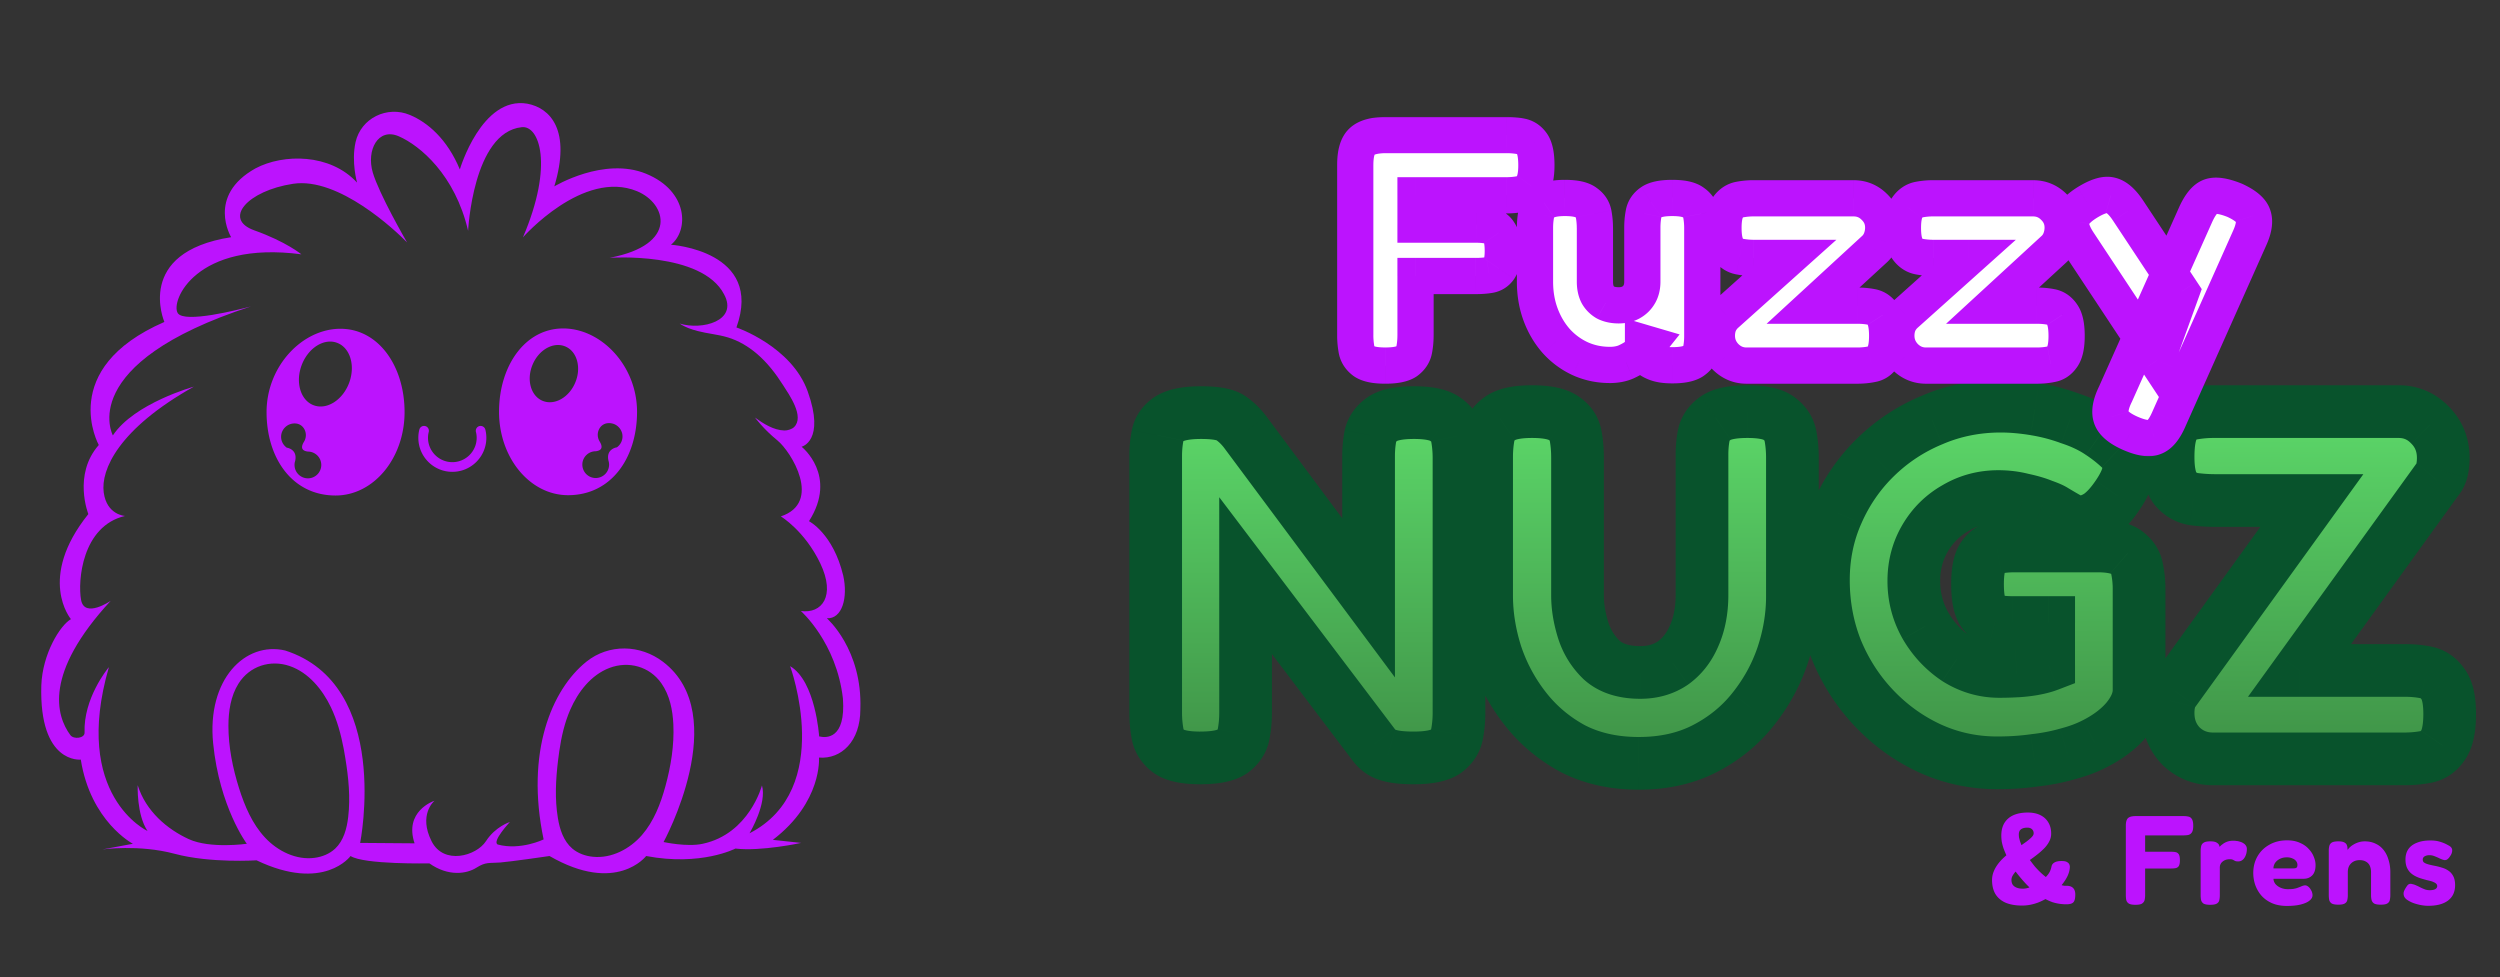 <svg xmlns="http://www.w3.org/2000/svg" width="1200" height="469" fill="none"><rect width="100%" height="100%" fill="#333333" stroke="none"/><path fill="#BC13FE" d="M396.88 296.766c7.314.418 10.239-9.821 7.871-20.478-4.876-20.27-16.439-26.121-16.439-26.121 14.001-21.941-3.552-35.733-3.552-35.733s11.493-2.717 2.925-26.585c-7.755-21.663-34.2-30.672-34.2-30.672 13.234-36.778-31.415-39.703-31.415-39.703 8.614-6.943 8.359-25.703-11.911-34.062-20.27-8.358-44.092 6.06-44.092 6.06 8.15-26.956-1.881-37.614-12.956-39.703-21.941-3.762-32.389 31.554-32.389 31.554-6.06-14.582-15.464-22.592-23.962-26.144-10.912-4.598-23.52 1.532-26.097 13.072-2.113 9.612.743 19.41.743 19.41-12.956-14.07-35.385-13.93-48.759-6.85-23.683 13.189-11.702 33.041-11.702 33.041-46.53 7.244-32.041 40.678-32.041 40.678-51.824 22.569-31.485 59.068-31.485 59.068-12.538 14.21-5.015 33.156-5.015 33.156-24.797 30.927-8.359 50.43-8.359 50.43-5.293 3.065-13.652 16.718-14.21 31.763-1.114 37.893 18.947 35.664 18.947 35.664 4.737 29.812 25.006 40.4 25.006 40.4l-14.627 2.716s17.553-2.507 34.688 2.09c17.135 4.597 39.286 3.134 39.286 3.134 32.389 15.464 45.136-2.066 45.136-2.066 6.478 4.179 37.823 3.529 37.823 3.529 9.194 6.478 17.971 5.015 22.568 2.09 4.598-2.926 6.269-2.09 11.493-2.508 5.225-.418 23.614-3.111 23.614-3.111 32.18 18.598 46.39 0 46.39 0 26.33 5.015 42.838-3.576 42.838-3.576 12.329 1.463 31.554-2.716 31.554-2.716l-13.583-1.463c23.822-18.18 22.15-39.495 22.15-39.495 10.658.836 19.852-7.731 19.852-23.195 1.045-28.837-16.09-43.674-16.09-43.674Zm-229.747 95.428c-.65 5.549-2.205 11.354-6.292 15.185-2.647 2.461-6.153 3.877-9.728 4.365-8.87 1.23-17.832-3.181-23.915-9.729-6.107-6.547-9.706-15.022-12.422-23.566-3.065-9.729-5.131-19.852-5.131-30.045.023-7.058 1.091-14.326 4.852-20.293 5.317-8.428 15.278-11.609 24.589-8.405 9.078 3.135 15.672 11.284 19.712 19.689 3.042 6.316 4.876 13.165 6.199 20.084.279 1.486.534 2.972.767 4.458 1.532 9.334 2.484 18.854 1.369 28.257Zm140.959 8.684c-5.804 6.64-14.557 11.261-23.45 10.378-3.599-.348-7.151-1.602-9.914-3.924-4.249-3.622-6.06-9.241-6.943-14.674-1.532-9.171-1.021-18.528.093-27.746.186-1.462.372-2.925.581-4.388.998-6.826 2.53-13.606 5.293-19.921 3.646-8.382 9.868-16.601 18.784-19.991 9.148-3.483 19.248-.72 24.914 7.36 4.016 5.712 5.433 12.793 5.758 19.712.464 10.007-1.161 19.991-3.785 29.627-2.322 8.475-5.549 16.903-11.331 23.567Zm85.096-47.412s-1.672-26.469-13.931-33.713c0 0 21.732 59.044-19.48 80.219.441-.743 8.405-14.418 5.967-22.963 0 0-6.06 23.195-28.419 28.002-7.523 1.671-18.807-.836-18.807-.836s33.272-60.902-.233-86.489c-10.982-8.382-26.051-8.707-36.824-.07-16.648 13.351-29.302 43.489-20.525 85.305 0 0-11.168 5.41-22.034 2.438-2.926-1.416 5.851-10.797 5.851-10.797s-6.896 2.09-11.493 9.195c-4.598 7.105-20.317 11.632-26.121 0-6.269-12.515.952-18.993 1.439-19.411-.743.232-14.674 5.201-9.589 20.456l-26.121-.209s15.255-75.925-36.011-92.363c-19.225-4.458-37.614 13.931-34.549 44.579 3.064 30.648 16.16 48.202 16.16 48.202s-17.553 2.507-27.862-2.229c-10.31-4.737-20.618-13.374-24.52-25.912 0 0-.556 14.21 4.737 22.011 0 0-36.476-16.857-18.551-78.664-.72.836-12.283 15.092-11.679 31.438.093 2.716-5.224 3.39-6.826 1.184-6.873-9.311-12.817-29.65 19.364-64.431 0 0-12.538 8.567-14.21-.418-1.671-8.986.418-35.524 21.106-40.331 0 0-8.777-.418-10.24-11.284-1.462-10.866 7.105-30.509 43.256-50.778 0 0-28.628 7.94-38.867 23.404 0 0-18.436-34.34 66.288-61.924-5.967 1.579-31.995 8.219-35.152 3.204-3.553-5.642 8.567-34.897 59.346-28.21 0 0-7.314-6.06-22.568-11.493-15.255-5.433-3.344-19.016 18.598-22.36 21.871-3.32 49.107 22.383 54.702 28.141-.789-1.346-13.42-23.241-16.462-33.574-3.134-10.657 2.508-21.732 12.538-17.344 10.031 4.388 26.957 18.39 33.226 45.346 0 0 2.299-47.227 25.703-49.734 8.358-1.045 15.602 17.832.627 52.868 0 0 28.837-32.807 54.749-22.15 14.209 5.85 20.06 25.703-13.165 31.972 0 0 44.301-3.135 54.958 17.553 6.896 12.747-10.657 17.344-21.315 14 2.508 1.765 5.573 2.787 8.638 3.599 4.759 1.254 9.728 1.626 14.441 3.042 5.132 1.556 9.845 4.365 13.931 7.825 4.992 4.249 9.056 9.496 12.562 15.022 2.902 4.574 10.494 15.138 5.34 20.223-1.068 1.045-3.204 1.672-4.69 1.625-5.131-.139-10.077-3.297-14.071-6.199 0 0 4.04 5.503 10.727 10.936s21.733 29.812 1.672 36.499c0 0 11.424 6.827 18.946 22.569 7.523 15.742.697 24.24-9.334 22.847 0 0 17.136 15.045 20.2 42.071 1.394 19.504-8.08 18.947-11.423 18.111Z"/><path fill="#BC13FE" d="M163.406 157.809c-18.296 0-35.455 17.924-35.455 40.005 0 22.104 12.329 40.029 33.11 40.029 18.296 0 33.132-17.925 33.132-40.029 0-22.081-12.514-40.005-30.787-40.005ZM147.803 229.6a6.432 6.432 0 0 1-6.432-6.432c0-.441.047-.882.14-1.3v-.046c.093-.232.139-.465.185-.674.581-2.763-.394-4.318-1.509-5.177-1.184-.929-2.554-1.092-2.554-1.092-1.834-1.323-2.972-3.575-2.647-6.083.372-2.693 2.508-4.969 5.201-5.433a6.514 6.514 0 0 1 1.765-.093c4.179.372 6.153 5.248 3.947 8.8-.58.952-1.045 2.02-.882 2.902.162.883.928 1.556 2.786 1.788 3.529 0 6.408 2.879 6.408 6.408 0 3.553-2.879 6.432-6.408 6.432Zm19.759-45.764c-3.135 8.266-10.75 13.049-17.019 10.681-6.293-2.368-8.847-11.006-5.735-19.271 3.134-8.266 10.75-13.049 17.019-10.681 6.292 2.368 8.846 11.006 5.735 19.271Zm102.767-26.18c-18.273 0-30.788 17.925-30.788 40.006 0 22.104 14.837 40.028 33.133 40.028 20.78 0 33.109-17.924 33.109-40.028 0-22.081-17.158-40.006-35.454-40.006Zm5.804 25.958c-2.995 7.221-10.03 11.145-15.695 8.777-5.666-2.345-7.825-10.123-4.807-17.321 2.996-7.221 10.031-11.145 15.696-8.776 5.665 2.345 7.825 10.123 4.806 17.32Zm19.968 31.113s-1.37.163-2.554 1.091c-1.114.859-2.09 2.415-1.509 5.178.046.209.093.441.186.673v.047c.092.418.139.859.139 1.3a6.431 6.431 0 0 1-6.432 6.432c-3.529 0-6.408-2.879-6.408-6.432 0-3.529 2.879-6.408 6.408-6.408 1.858-.232 2.624-.906 2.787-1.788.162-.882-.302-1.95-.883-2.902-2.205-3.553-.232-8.429 3.947-8.8a6.474 6.474 0 0 1 1.765.093c2.693.464 4.83 2.74 5.201 5.433.325 2.508-.813 4.76-2.647 6.083Zm-62.653-4.567c0 9.009-7.314 16.322-16.323 16.322-9.008 0-16.322-7.313-16.322-16.322 0-1.393.162-2.717.487-3.971a2.323 2.323 0 0 1 2.833-1.671 2.322 2.322 0 0 1 1.672 2.832 10.97 10.97 0 0 0-.349 2.81c0 6.431 5.248 11.679 11.679 11.679 6.432 0 11.679-5.248 11.679-11.679 0-.975-.116-1.951-.348-2.81a2.322 2.322 0 0 1 1.672-2.832c1.23-.302 2.507.418 2.832 1.671.325 1.254.488 2.578.488 3.971Z"/><mask id="b" width="648" height="198" x="541.086" y="181.664" fill="#000" maskUnits="userSpaceOnUse"><path fill="#fff" d="M541.086 181.664h648v198h-648z"/><path d="M576.066 363.798c-6.956 0-11.935-1.027-14.939-3.082-3.003-2.213-4.821-4.98-5.453-8.3-.633-3.319-.949-6.797-.949-10.433V218.92c0-3.478.316-6.798.949-9.959.632-3.162 2.45-5.77 5.453-7.825 3.162-2.055 8.299-3.083 15.413-3.083 6.955 0 11.698.87 14.227 2.609 2.529 1.738 4.821 3.952 6.876 6.639l59.28 79.671V218.92c0-3.478.316-6.798.948-9.959.79-3.162 2.687-5.77 5.691-7.825 3.003-2.055 8.062-3.083 15.175-3.083 7.272 0 12.33 1.107 15.176 3.32 3.003 2.055 4.821 4.742 5.454 8.062.632 3.32.948 6.797.948 10.433V342.22c0 3.478-.316 6.877-.948 10.196-.633 3.32-2.451 6.087-5.454 8.3-3.004 2.055-8.141 3.082-15.413 3.082-5.374 0-9.484-.474-12.33-1.423-2.687-.79-4.979-2.45-6.876-4.979l-61.413-81.094v65.918c0 3.478-.317 6.877-.949 10.196-.632 3.32-2.45 6.087-5.454 8.3-3.003 2.055-8.141 3.082-15.412 3.082Zm210.541 2.608c-12.014 0-22.605-2.371-31.774-7.113-9.01-4.901-16.598-11.303-22.763-19.207a86.678 86.678 0 0 1-13.99-26.082c-3.003-9.485-4.505-18.891-4.505-28.217v-66.393c0-3.636.316-7.114.949-10.433.632-3.32 2.45-6.007 5.453-8.062 3.004-2.213 8.141-3.32 15.413-3.32 7.271 0 12.409 1.107 15.412 3.32 3.004 2.055 4.822 4.742 5.454 8.062.632 3.319.949 6.876.949 10.67v66.156c0 5.216.869 10.67 2.608 16.361 1.739 5.691 4.742 10.591 9.01 14.701 4.427 3.952 10.592 5.928 18.495 5.928 6.007 0 11.224-1.502 15.65-4.505 4.426-3.162 7.825-7.509 10.196-13.042 2.529-5.691 3.794-12.251 3.794-19.68v-67.342c0-3.477.316-6.718.949-9.722.79-3.161 2.687-5.769 5.69-7.824 3.004-2.055 8.062-3.083 15.176-3.083 7.271 0 12.33 1.107 15.175 3.32 3.004 2.213 4.822 4.979 5.454 8.299.632 3.319.948 6.797.948 10.433v66.63c0 9.485-1.58 18.969-4.742 28.454-3.161 9.326-7.904 17.942-14.227 25.846-6.165 7.745-13.832 13.99-23 18.732-9.169 4.742-19.76 7.113-31.774 7.113Zm172.101-.237c-11.382 0-22.131-2.292-32.248-6.876-9.959-4.584-18.811-10.907-26.557-18.969-7.746-8.062-13.832-17.389-18.258-27.98-4.268-10.591-6.402-21.894-6.402-33.908 0-11.54 2.213-22.289 6.639-32.248 4.426-10.117 10.512-18.969 18.258-26.557 7.904-7.746 16.993-13.753 27.268-18.021 10.275-4.426 21.262-6.639 32.96-6.639 5.058 0 10.512.474 16.361 1.423a90.5 90.5 0 0 1 17.072 4.505c5.691 1.897 10.589 4.268 14.699 7.113 3.32 2.213 6.33 4.585 9.01 7.114 2.85 2.529 4.27 5.691 4.27 9.484 0 1.897-.47 3.952-1.42 6.165-.95 2.214-2.29 4.585-4.03 7.114-3.01 4.426-6.01 7.667-9.01 9.722-3.01 1.897-5.85 2.845-8.539 2.845-1.739 0-3.557-.395-5.454-1.185-1.739-.949-4.189-2.372-7.351-4.268-.948-.633-2.766-1.423-5.454-2.372-2.687-1.106-5.927-2.055-9.721-2.845-3.636-.949-7.509-1.423-11.619-1.423-7.43 0-14.227 1.818-20.392 5.454-6.165 3.478-11.066 8.299-14.701 14.464-3.636 6.165-5.454 13.041-5.454 20.629 0 7.746 1.897 14.939 5.691 21.578 3.794 6.481 8.773 11.777 14.938 15.887 6.323 3.952 13.121 5.928 20.392 5.928 2.846 0 5.612-.079 8.299-.237a70.314 70.314 0 0 0 8.299-.949c2.688-.474 5.059-1.106 7.114-1.897v-20.392h-17.547c-2.845 0-5.532-.237-8.062-.711-2.529-.633-4.584-2.213-6.165-4.743-1.581-2.529-2.371-6.876-2.371-13.041s.869-10.512 2.608-13.042c1.739-2.529 3.952-4.03 6.64-4.505a46.32 46.32 0 0 1 8.062-.711h41.497c6.32.158 10.75 1.344 13.28 3.557 2.53 2.055 4.03 4.584 4.5 7.587.63 3.004.95 6.165.95 9.485v48.609c0 4.426-1.9 9.011-5.69 13.753-3.79 4.584-8.93 8.536-15.41 11.856-3.96 2.055-8.381 3.715-13.282 4.979-4.9 1.423-10.196 2.45-15.886 3.083-5.533.79-11.461 1.185-17.784 1.185Zm103.562-1.897c-6.01 0-11.15-2.055-15.41-6.165-4.11-4.268-6.17-9.563-6.17-15.887 0-2.213.24-4.189.71-5.927.48-1.897 1.27-3.478 2.37-4.743l65.92-91.29h-46.47c-3.48 0-6.96-.237-10.44-.711-3.47-.633-6.4-2.371-8.77-5.217-2.21-3.003-3.32-7.983-3.32-14.938 0-7.272 1.03-12.409 3.08-15.413 2.22-3.003 4.98-4.821 8.3-5.453 3.48-.633 6.96-.949 10.44-.949h88.68c6 0 11.06 2.134 15.17 6.402 4.27 4.268 6.41 9.564 6.41 15.887 0 2.213-.24 4.268-.72 6.165-.47 1.739-1.26 3.241-2.37 4.505l-65.92 91.29h50.75c3.47 0 6.79.317 9.96.949 3.32.632 6 2.45 8.06 5.454 2.21 2.845 3.32 7.666 3.32 14.464 0 7.113-1.11 12.172-3.32 15.175-2.06 3.004-4.74 4.822-8.06 5.454-3.32.632-6.8.948-10.44.948h-91.76Z"/></mask><path fill="url(#a)" d="M576.066 363.798c-6.956 0-11.935-1.027-14.939-3.082-3.003-2.213-4.821-4.98-5.453-8.3-.633-3.319-.949-6.797-.949-10.433V218.92c0-3.478.316-6.798.949-9.959.632-3.162 2.45-5.77 5.453-7.825 3.162-2.055 8.299-3.083 15.413-3.083 6.955 0 11.698.87 14.227 2.609 2.529 1.738 4.821 3.952 6.876 6.639l59.28 79.671V218.92c0-3.478.316-6.798.948-9.959.79-3.162 2.687-5.77 5.691-7.825 3.003-2.055 8.062-3.083 15.175-3.083 7.272 0 12.33 1.107 15.176 3.32 3.003 2.055 4.821 4.742 5.454 8.062.632 3.32.948 6.797.948 10.433V342.22c0 3.478-.316 6.877-.948 10.196-.633 3.32-2.451 6.087-5.454 8.3-3.004 2.055-8.141 3.082-15.413 3.082-5.374 0-9.484-.474-12.33-1.423-2.687-.79-4.979-2.45-6.876-4.979l-61.413-81.094v65.918c0 3.478-.317 6.877-.949 10.196-.632 3.32-2.45 6.087-5.454 8.3-3.003 2.055-8.141 3.082-15.412 3.082Zm210.541 2.608c-12.014 0-22.605-2.371-31.774-7.113-9.01-4.901-16.598-11.303-22.763-19.207a86.678 86.678 0 0 1-13.99-26.082c-3.003-9.485-4.505-18.891-4.505-28.217v-66.393c0-3.636.316-7.114.949-10.433.632-3.32 2.45-6.007 5.453-8.062 3.004-2.213 8.141-3.32 15.413-3.32 7.271 0 12.409 1.107 15.412 3.32 3.004 2.055 4.822 4.742 5.454 8.062.632 3.319.949 6.876.949 10.67v66.156c0 5.216.869 10.67 2.608 16.361 1.739 5.691 4.742 10.591 9.01 14.701 4.427 3.952 10.592 5.928 18.495 5.928 6.007 0 11.224-1.502 15.65-4.505 4.426-3.162 7.825-7.509 10.196-13.042 2.529-5.691 3.794-12.251 3.794-19.68v-67.342c0-3.477.316-6.718.949-9.722.79-3.161 2.687-5.769 5.69-7.824 3.004-2.055 8.062-3.083 15.176-3.083 7.271 0 12.33 1.107 15.175 3.32 3.004 2.213 4.822 4.979 5.454 8.299.632 3.319.948 6.797.948 10.433v66.63c0 9.485-1.58 18.969-4.742 28.454-3.161 9.326-7.904 17.942-14.227 25.846-6.165 7.745-13.832 13.99-23 18.732-9.169 4.742-19.76 7.113-31.774 7.113Zm172.101-.237c-11.382 0-22.131-2.292-32.248-6.876-9.959-4.584-18.811-10.907-26.557-18.969-7.746-8.062-13.832-17.389-18.258-27.98-4.268-10.591-6.402-21.894-6.402-33.908 0-11.54 2.213-22.289 6.639-32.248 4.426-10.117 10.512-18.969 18.258-26.557 7.904-7.746 16.993-13.753 27.268-18.021 10.275-4.426 21.262-6.639 32.96-6.639 5.058 0 10.512.474 16.361 1.423a90.5 90.5 0 0 1 17.072 4.505c5.691 1.897 10.589 4.268 14.699 7.113 3.32 2.213 6.33 4.585 9.01 7.114 2.85 2.529 4.27 5.691 4.27 9.484 0 1.897-.47 3.952-1.42 6.165-.95 2.214-2.29 4.585-4.03 7.114-3.01 4.426-6.01 7.667-9.01 9.722-3.01 1.897-5.85 2.845-8.539 2.845-1.739 0-3.557-.395-5.454-1.185-1.739-.949-4.189-2.372-7.351-4.268-.948-.633-2.766-1.423-5.454-2.372-2.687-1.106-5.927-2.055-9.721-2.845-3.636-.949-7.509-1.423-11.619-1.423-7.43 0-14.227 1.818-20.392 5.454-6.165 3.478-11.066 8.299-14.701 14.464-3.636 6.165-5.454 13.041-5.454 20.629 0 7.746 1.897 14.939 5.691 21.578 3.794 6.481 8.773 11.777 14.938 15.887 6.323 3.952 13.121 5.928 20.392 5.928 2.846 0 5.612-.079 8.299-.237a70.314 70.314 0 0 0 8.299-.949c2.688-.474 5.059-1.106 7.114-1.897v-20.392h-17.547c-2.845 0-5.532-.237-8.062-.711-2.529-.633-4.584-2.213-6.165-4.743-1.581-2.529-2.371-6.876-2.371-13.041s.869-10.512 2.608-13.042c1.739-2.529 3.952-4.03 6.64-4.505a46.32 46.32 0 0 1 8.062-.711h41.497c6.32.158 10.75 1.344 13.28 3.557 2.53 2.055 4.03 4.584 4.5 7.587.63 3.004.95 6.165.95 9.485v48.609c0 4.426-1.9 9.011-5.69 13.753-3.79 4.584-8.93 8.536-15.41 11.856-3.96 2.055-8.381 3.715-13.282 4.979-4.9 1.423-10.196 2.45-15.886 3.083-5.533.79-11.461 1.185-17.784 1.185Zm103.562-1.897c-6.01 0-11.15-2.055-15.41-6.165-4.11-4.268-6.17-9.563-6.17-15.887 0-2.213.24-4.189.71-5.927.48-1.897 1.27-3.478 2.37-4.743l65.92-91.29h-46.47c-3.48 0-6.96-.237-10.44-.711-3.47-.633-6.4-2.371-8.77-5.217-2.21-3.003-3.32-7.983-3.32-14.938 0-7.272 1.03-12.409 3.08-15.413 2.22-3.003 4.98-4.821 8.3-5.453 3.48-.633 6.96-.949 10.44-.949h88.68c6 0 11.06 2.134 15.17 6.402 4.27 4.268 6.41 9.564 6.41 15.887 0 2.213-.24 4.268-.72 6.165-.47 1.739-1.26 3.241-2.37 4.505l-65.92 91.29h50.75c3.47 0 6.79.317 9.96.949 3.32.632 6 2.45 8.06 5.454 2.21 2.845 3.32 7.666 3.32 14.464 0 7.113-1.11 12.172-3.32 15.175-2.06 3.004-4.74 4.822-8.06 5.454-3.32.632-6.8.948-10.44.948h-91.76Z"/><path fill="#08532C" d="m561.127 360.716-7.501 10.181.178.131.182.125 7.141-10.437Zm-5.453-8.3-12.423 2.367 12.423-2.367Zm0-143.455-12.401-2.48 12.401 2.48Zm5.453-7.825-6.892-10.603-.125.081-.124.085 7.141 10.437Zm29.64-.474-7.164 10.421 7.164-10.421Zm6.876 6.639 10.146-7.549-.049-.067-.051-.066-10.046 7.682Zm59.28 79.671-10.146 7.549 22.792 30.633v-38.182h-12.646Zm.948-78.011-12.269-3.067-.073.291-.059.296 12.401 2.48Zm5.691-7.825-7.141-10.437 7.141 10.437Zm30.351.237-7.764 9.982.304.237.319.218 7.141-10.437Zm5.454 8.062-12.423 2.366 12.423-2.366Zm0 142.981 12.422 2.367-12.422-2.367Zm-5.454 8.3 7.141 10.437.183-.125.178-.131-7.502-10.181Zm-27.743 1.659 3.999-11.997-.214-.071-.216-.064-3.569 12.132Zm-6.876-4.979 10.117-7.588-.018-.023-.018-.024-10.081 7.635Zm-61.413-81.094 10.081-7.635-22.728-30.011v37.646h12.647Zm-.949 76.114 12.423 2.367-12.423-2.367Zm-5.454 8.3 7.141 10.437.183-.125.178-.131-7.502-10.181Zm-15.412-9.564c-2.909 0-4.99-.22-6.396-.51-1.454-.3-1.717-.579-1.401-.363l-14.283 20.874c6.292 4.304 14.542 5.291 22.08 5.291v-25.292Zm-7.437-.617a3.624 3.624 0 0 1-.447-.38 1.396 1.396 0 0 1-.102-.119l.008.014a.16.16 0 0 1 .013.03c.01.023.005.018-.004-.03l-24.846 4.733c1.293 6.788 5.094 12.222 10.375 16.114l15.003-20.362Zm-.532-.485c-.473-2.483-.726-5.165-.726-8.067h-25.292c0 4.371.38 8.644 1.172 12.8l24.846-4.733Zm-.726-8.067V218.92h-25.292v123.063h25.292Zm0-123.063c0-2.71.247-5.195.703-7.479l-24.801-4.96c-.808 4.039-1.194 8.193-1.194 12.439h25.292Zm.703-7.479a1.248 1.248 0 0 1-.188.423c-.036.053-.045.054.003.007.05-.049.167-.152.38-.298l-14.283-20.874c-5.347 3.658-9.348 8.957-10.713 15.782l24.801 4.96Zm-.055.298c-.175.114.246-.201 1.813-.514 1.521-.305 3.71-.525 6.708-.525v-25.293c-7.721 0-15.96 1.001-22.305 5.126l13.784 21.206Zm8.521-1.039c3.017 0 5.123.193 6.493.444 1.512.278 1.371.49.57-.061l14.328-20.842c-3.33-2.29-7.107-3.382-10.337-3.975-3.373-.618-7.116-.859-11.054-.859V210.7Zm7.063.383c1.324.91 2.668 2.164 3.995 3.9l20.091-15.364c-2.783-3.639-6.023-6.811-9.758-9.378l-14.328 20.842Zm3.894 3.767 59.28 79.671 20.292-15.098-59.28-79.671-20.292 15.098Zm82.072 72.122V218.92h-25.293v68.052h25.293Zm0-68.052c0-2.71.246-5.195.703-7.479l-24.802-4.96c-.807 4.039-1.194 8.193-1.194 12.439h25.293Zm.571-6.892c.007-.028.007-.022-.005.005-.012.026-.023.041-.021.038.003-.004.036-.048.121-.129.086-.082.234-.209.468-.369l-14.282-20.874c-5.237 3.583-9.189 8.676-10.819 15.195l24.538 6.134Zm.563-.455c-.347.238-.091-.048 1.423-.356 1.456-.296 3.608-.517 6.611-.517v-25.293c-7.623 0-15.994.966-22.316 5.292l14.282 20.874Zm8.034-.873c3.062 0 5.18.239 6.546.537 1.432.314 1.436.562.866.118l15.528-19.964c-6.411-4.986-15.248-5.984-22.94-5.984V210.7Zm8.035 1.11c.181.124.272.208.303.239.03.029.014.018-.021-.033a1.227 1.227 0 0 1-.094-.176c-.023-.058-.024-.078-.016-.039l24.845-4.732c-1.308-6.871-5.208-12.351-10.735-16.133l-14.282 20.874Zm.172-.009c.473 2.483.725 5.166.725 8.067h25.292c0-4.37-.38-8.643-1.172-12.799l-24.845 4.732Zm.725 8.067V342.22h25.292V219.868h-25.292Zm0 122.352c0 2.707-.246 5.313-.725 7.83l24.845 4.733a66.95 66.95 0 0 0 1.172-12.563h-25.292Zm-.725 7.83c-.009.048-.014.053-.005.03a.275.275 0 0 1 .014-.03l.007-.014a1.396 1.396 0 0 1-.102.119 3.624 3.624 0 0 1-.447.38l15.004 20.362c5.28-3.892 9.081-9.326 10.374-16.114l-24.845-4.733Zm-.172.229c.379-.26.13.033-1.445.348-1.507.301-3.729.525-6.827.525v25.292c7.712 0 16.203-.946 22.554-5.291l-14.282-20.874Zm-8.272.873c-4.912 0-7.414-.468-8.331-.774l-7.998 23.995c4.775 1.591 10.492 2.071 16.329 2.071v-25.292Zm-8.761-.909a.469.469 0 0 1 .073.03c.032.015.046.026.041.022-.006-.004-.167-.12-.442-.487l-20.234 15.176c3.312 4.416 7.79 7.866 13.425 9.524l7.137-24.265Zm-.364-.482-61.413-81.094-20.163 15.27 61.413 81.094 20.163-15.27Zm-84.141-73.459v65.918h25.293v-65.918h-25.293Zm0 65.918c0 2.707-.245 5.313-.725 7.83l24.846 4.733a67.034 67.034 0 0 0 1.172-12.563h-25.293Zm-.725 7.83c-.009.048-.014.053-.005.03a.275.275 0 0 1 .022-.044c-.001.001-.007.011-.022.029a1.212 1.212 0 0 1-.081.09 3.515 3.515 0 0 1-.446.38l15.003 20.362c5.281-3.892 9.082-9.326 10.375-16.114l-24.846-4.733Zm-.172.229c.379-.26.13.033-1.445.348-1.506.301-3.729.525-6.826.525v25.292c7.711 0 16.202-.946 22.553-5.291l-14.282-20.874Zm170.496 9.014-6.042 11.109.116.063.116.061 5.81-11.233Zm-22.763-19.207 9.972-7.777-9.972 7.777Zm-13.99-26.082-12.056 3.817.029.091.03.091 11.997-3.999Zm-3.556-105.043-12.423-2.367 12.423 2.367Zm5.453-8.062 7.141 10.437.183-.125.178-.131-7.502-10.181Zm30.825 0-7.501 10.181.178.131.182.125 7.141-10.437Zm5.454 8.062-12.423 2.366 12.423-2.366Zm3.557 93.187-12.094 3.695 12.094-3.695Zm9.01 14.701-8.772 9.109.172.166.178.158 8.422-9.433Zm34.145 1.423 7.101 10.464.126-.085.124-.089-7.351-10.29Zm10.196-13.042-11.556-5.136-.034.077-.034.078 11.624 4.981Zm4.743-96.744-12.269-3.067-.058.23-.048.232 12.375 2.605Zm5.69-7.824-7.141-10.437 7.141 10.437Zm30.351.237-7.764 9.982.13.101.133.098 7.501-10.181Zm5.454 8.299-12.423 2.366 12.423-2.366Zm-3.794 105.517 11.977 4.06.01-.031.01-.03-11.997-3.999Zm-14.227 25.846-9.875-7.9-.01.012-.01.012 9.895 7.876Zm-23 18.732 5.81 11.233-5.81-11.233Zm-31.774-5.533c-10.324 0-18.864-2.028-25.964-5.7l-11.62 22.466c11.238 5.812 23.88 8.527 37.584 8.527V353.76Zm-25.732-5.577c-7.522-4.091-13.761-9.371-18.833-15.874l-19.943 15.555c7.257 9.305 16.194 16.829 26.692 22.538l12.084-22.219Zm-18.833-15.874a74.025 74.025 0 0 1-11.964-22.305l-23.995 7.999a99.32 99.32 0 0 0 16.016 29.861l19.943-15.555Zm-11.906-22.123c-2.638-8.333-3.915-16.452-3.915-24.399h-25.292c0 10.705 1.727 21.397 5.095 32.034l24.112-7.635Zm-3.915-24.399v-66.393h-25.292v66.393h25.292Zm0-66.393c0-2.901.252-5.584.725-8.067l-24.845-4.733c-.792 4.156-1.172 8.43-1.172 12.8h25.292Zm.725-8.067c.008-.039.008-.02-.016.039a1.405 1.405 0 0 1-.094.175c-.035.052-.051.062-.021.033a2.23 2.23 0 0 1 .303-.238l-14.282-20.874c-5.527 3.781-9.427 9.262-10.735 16.132l24.845 4.733Zm.533-.247c-.401.295-.218.012 1.267-.308 1.432-.309 3.589-.547 6.644-.547v-25.292c-7.805 0-16.476 1.041-22.915 5.785l15.004 20.362Zm7.911-.855c3.054 0 5.211.238 6.644.547 1.485.32 1.668.603 1.267.308l15.003-20.362c-6.438-4.744-15.109-5.785-22.914-5.785v25.292Zm8.271 1.111c.181.123.272.207.304.238.029.03.014.019-.021-.033a.794.794 0 0 1-.051-.085.795.795 0 0 1-.043-.09c-.024-.059-.024-.078-.017-.039l24.846-4.733c-1.309-6.87-5.208-12.351-10.735-16.132l-14.283 20.874Zm.172-.009c.467 2.451.725 5.209.725 8.304h25.293c0-4.493-.374-8.849-1.172-13.037l-24.846 4.733Zm.725 8.304v66.156h25.293v-66.156h-25.293Zm0 66.156c0 6.63 1.106 13.333 3.161 20.056l24.188-7.391c-1.423-4.658-2.056-8.863-2.056-12.665h-25.293Zm3.161 20.056c2.364 7.74 6.507 14.506 12.332 20.115l17.544-18.218c-2.711-2.611-4.575-5.646-5.688-9.288l-24.188 7.391Zm12.682 20.439c7.422 6.627 16.955 9.141 26.917 9.141v-25.292c-5.845 0-8.642-1.438-10.072-2.715l-16.845 18.866Zm26.917 9.141c8.216 0 15.977-2.091 22.751-6.687l-14.202-20.929c-2.078 1.411-4.751 2.324-8.549 2.324v25.292Zm23.001-6.861c6.506-4.647 11.286-10.924 14.469-18.35l-23.248-9.963c-1.559 3.639-3.576 6.056-5.922 7.732l14.701 20.581Zm14.401-18.196c3.373-7.589 4.884-15.953 4.884-24.816h-25.292c0 5.996-1.018 10.751-2.704 14.544l23.112 10.272Zm4.884-24.816v-67.342h-25.292v67.342h25.292Zm0-67.342c0-2.716.248-5.074.678-7.116l-24.75-5.211c-.835 3.965-1.22 8.088-1.22 12.327h25.292Zm.571-6.654c.007-.028.008-.022-.004.004-.013.027-.023.042-.021.039a.958.958 0 0 1 .12-.129c.087-.083.235-.209.468-.369l-14.282-20.874c-5.236 3.582-9.188 8.676-10.818 15.194l24.537 6.135Zm.563-.455c-.347.237-.091-.049 1.423-.356 1.457-.296 3.608-.518 6.612-.518v-25.292c-7.624 0-15.995.966-22.317 5.292l14.282 20.874Zm8.035-.874c3.061 0 5.179.239 6.545.538 1.433.314 1.437.562.866.118l15.528-19.965c-6.41-4.986-15.248-5.983-22.939-5.983v25.292Zm7.674.855c.228.168.368.298.446.379.04.041.066.071.081.09l.022.029a.755.755 0 0 1-.022-.043c-.009-.023-.004-.019.005.029l24.846-4.732c-1.293-6.789-5.094-12.223-10.375-16.114l-15.003 20.362Zm.532.484c.473 2.483.725 5.166.725 8.067h25.293c0-4.37-.38-8.643-1.172-12.799l-24.846 4.732Zm.725 8.067v66.63h25.293v-66.63h-25.293Zm0 66.63c0 8.053-1.338 16.189-4.093 24.455l23.994 7.998c3.568-10.704 5.392-21.537 5.392-32.453h-25.293Zm-4.073 24.394c-2.676 7.895-6.694 15.217-12.125 22.006l19.75 15.8c7.216-9.02 12.682-18.928 16.329-29.686l-23.954-8.12Zm-12.145 22.03c-5.007 6.292-11.26 11.416-18.915 15.375l11.62 22.466c10.682-5.526 19.763-12.89 27.085-22.09l-19.79-15.751Zm-18.915 15.375c-7.1 3.672-15.64 5.7-25.964 5.7v25.293c13.704 0 26.346-2.715 37.584-8.527l-11.62-22.466Zm113.889 11.233-5.288 11.487.034.016.034.016 5.22-11.519Zm-26.557-18.969 9.119-8.762-9.119 8.762Zm-18.258-27.98-11.73 4.727.03.075.031.074 11.669-4.876Zm.237-66.156 11.556 5.136.015-.033.015-.034-11.586-5.069Zm18.258-26.557 8.849 9.034.002-.002-8.851-9.032Zm27.268-18.021 4.851 11.679.077-.032.075-.032-5.003-11.615Zm49.321-5.216 2.024-12.484-2.024 12.484Zm17.072 4.505-4.403 11.855.201.074.203.068 3.999-11.997Zm14.699 7.113-7.2 10.398.1.063.09.062 7.01-10.523Zm9.01 7.114-8.66 9.209.13.123.13.12 8.4-9.452Zm2.85 15.649-11.63-4.981 11.63 4.981Zm-4.03 7.114-10.42-7.164-.03.031-.02.032 10.47 7.101Zm-9.01 9.722 6.75 10.692.2-.124.19-.131-7.14-10.437Zm-13.993 1.66-6.056 11.102.581.317.611.254 4.864-11.673Zm-7.351-4.268-7.015 10.522.251.167.258.155 6.506-10.844Zm-5.454-2.372-4.815 11.694.301.124.306.108 4.208-11.926Zm-9.721-2.845-3.193 12.237.305.079.308.064 2.58-12.38Zm-32.011 4.031 6.213 11.015.106-.06.105-.062-6.424-10.893Zm-14.701 14.464 10.893 6.424-10.893-6.424Zm.237 42.207-10.98 6.274.033.058.033.056 10.914-6.388Zm14.938 15.887-7.015 10.522.155.103.158.099 6.702-10.724Zm28.691 5.691-.701-12.627-.021.001-.02.001.742 12.625Zm8.299-.949 2.198 12.454-2.198-12.454Zm7.114-1.897 4.54 11.803 8.106-3.117v-8.686h-12.646Zm0-20.392h12.646v-12.646h-12.646v12.646Zm-25.609-.711-3.067 12.268.366.092.371.069 2.33-12.429Zm-6.165-4.743 10.724-6.702-10.724 6.702Zm6.877-30.588-2.198-12.454 2.198 12.454Zm49.559-.711.31-12.642-.15-.004h-.16v12.646Zm13.28 3.557-8.33 9.517.17.152.18.146 7.98-9.815Zm4.5 7.587-12.49 1.973.05.318.07.315 12.37-2.606Zm-4.74 71.847 9.74 8.063.07-.081.06-.082-9.87-7.9Zm-15.41 11.856-5.768-11.256-.035.018-.034.018 5.837 11.22Zm-13.282 4.979-3.16-12.245-.183.048-.183.052 3.526 12.145Zm-15.886 3.083-1.397-12.569-.196.022-.196.028 1.789 12.519Zm-17.784-11.461c-9.627 0-18.593-1.926-27.029-5.749l-10.439 23.038c11.798 5.346 24.332 8.004 37.468 8.004v-25.293Zm-26.96-5.718c-8.494-3.91-16.054-9.298-22.726-16.243l-18.239 17.523c8.82 9.179 18.965 16.437 30.389 21.695l10.576-22.975Zm-22.726-16.243c-6.634-6.905-11.869-14.906-15.709-24.095l-23.337 9.753c5.013 11.993 11.95 22.646 20.807 31.865l18.239-17.523Zm-15.648-23.945c-3.631-9.012-5.485-18.701-5.485-29.181h-25.293c0 13.548 2.414 26.464 7.319 38.635l23.459-9.454Zm-5.485-29.181c0-9.876 1.883-18.864 5.549-27.112l-23.112-10.272c-5.187 11.67-7.73 24.181-7.73 37.384h25.293Zm5.579-27.179c3.789-8.66 8.955-16.16 15.521-22.592l-17.699-18.068c-8.925 8.743-15.931 18.948-20.994 30.522l23.172 10.138Zm15.523-22.594c6.745-6.61 14.475-11.722 23.268-15.374l-9.702-23.358c-11.757 4.884-22.206 11.786-31.269 20.668l17.703 18.064Zm23.42-15.438c8.624-3.715 17.899-5.608 27.957-5.608v-25.292c-13.339 0-26.036 2.533-37.963 7.671l10.006 23.229Zm27.957-5.608c4.277 0 9.046.402 14.336 1.26l4.049-24.967c-6.408-1.039-12.546-1.585-18.385-1.585v25.292Zm14.336 1.26a77.83 77.83 0 0 1 14.694 3.877l8.806-23.71a103.163 103.163 0 0 0-19.451-5.134l-4.049 24.967Zm15.098 4.019c4.773 1.591 8.551 3.471 11.498 5.514l14.4-20.795c-5.27-3.648-11.29-6.511-17.9-8.714l-7.998 23.995Zm11.688 5.639c2.78 1.853 5.22 3.791 7.36 5.8l17.33-18.418c-3.24-3.05-6.8-5.854-10.66-8.427l-14.03 21.045Zm7.62 6.043c.06.055.1.096.13.121.02.024.03.035.02.03a.173.173 0 0 0-.03-.048c-.01-.027-.03-.06-.05-.098-.02-.037-.03-.073-.04-.104-.01-.031-.01-.053-.02-.061 0-.008.01.001.01.031v.161h25.3c0-7.42-2.98-14.017-8.52-18.936l-16.8 18.904Zm.02.032c0-.21.05.137-.4 1.184l23.25 9.963c1.45-3.379 2.45-7.143 2.45-11.147h-25.3Zm-.4 1.184c-.54 1.273-1.44 2.91-2.82 4.931l20.84 14.328c2.09-3.038 3.88-6.142 5.23-9.296l-23.25-9.963Zm-2.87 4.994c-2.49 3.676-4.45 5.541-5.68 6.386l14.28 20.874c4.77-3.265 8.82-7.882 12.33-13.058l-20.93-14.202Zm-5.3 6.131c-1.615 1.022-2.137.891-1.779.891v25.292c5.729 0 10.899-2.027 15.289-4.799l-13.51-21.384Zm-1.779.891c.205 0 .041.05-.59-.213l-9.728 23.347c3.162 1.318 6.634 2.158 10.318 2.158V237.81Zm.601.359c-1.509-.824-3.783-2.141-6.899-4.011l-13.013 21.689c3.207 1.924 5.833 3.452 7.801 4.526l12.111-22.204Zm-6.391-3.689c-2.416-1.611-5.623-2.843-8.26-3.774l-8.417 23.851c1.172.413 2 .739 2.545.976.268.116.412.187.459.212.063.032-.084-.039-.357-.22l14.03-21.045Zm-7.653-3.542c-3.603-1.484-7.635-2.632-11.958-3.532l-5.159 24.76c3.265.68 5.715 1.429 7.486 2.159l9.631-23.387Zm-11.345-3.389c-4.771-1.244-9.724-1.832-14.811-1.832v25.292c3.133 0 5.925.361 8.426 1.014l6.385-24.474Zm-14.811-1.832c-9.599 0-18.629 2.378-26.816 7.207l12.848 21.786c4.143-2.443 8.708-3.701 13.968-3.701v-25.292Zm-26.605 7.085c-8.124 4.583-14.63 10.997-19.381 19.055l21.786 12.848c2.519-4.272 5.815-7.501 10.021-9.873l-12.426-22.03Zm-19.381 19.055c-4.854 8.229-7.207 17.347-7.207 27.053h25.292c0-5.469 1.282-10.104 3.701-14.205l-21.786-12.848Zm-7.207 27.053c0 9.917 2.456 19.276 7.357 27.852l21.96-12.548c-2.687-4.703-4.025-9.729-4.025-15.304h-25.292Zm7.423 27.966c4.749 8.114 11.054 14.832 18.837 20.021l14.03-21.045c-4.546-3.03-8.201-6.904-11.039-11.753l-21.828 12.777Zm19.15 20.223c8.279 5.174 17.39 7.85 27.094 7.85v-25.293c-4.838 0-9.322-1.276-13.689-4.005l-13.405 21.448Zm27.094 7.85c3.079 0 6.094-.086 9.042-.259l-1.485-25.249c-2.427.143-4.945.215-7.557.215v25.293Zm9.001-.257a82.638 82.638 0 0 0 9.795-1.121l-4.395-24.908a57.62 57.62 0 0 1-6.803.776l1.403 25.253Zm9.795-1.121c3.306-.583 6.488-1.406 9.456-2.548l-9.08-23.606c-1.142.439-2.702.881-4.771 1.246l4.395 24.908Zm17.562-14.351v-20.392h-25.292v20.392h25.292Zm-12.646-33.038h-17.547v25.292h17.547v-25.292Zm-17.547 0c-2.144 0-4.046-.179-5.731-.495l-4.661 24.859c3.373.633 6.846.928 10.392.928v-25.292Zm-4.995-.334c.412.103.848.31 1.206.585.332.256.396.415.286.239l-21.448 13.405c3.046 4.874 7.654 8.766 13.822 10.308l6.134-24.537Zm1.492.824c.364.582.174.569-.06-.717-.218-1.2-.389-3.026-.389-5.622h-25.292c0 6.491.693 13.984 4.293 19.744l21.448-13.405Zm-.449-6.339c0-2.546.185-4.294.407-5.404.236-1.181.408-1.101-.024-.473l-20.842-14.329c-4.051 5.892-4.833 13.617-4.833 20.206h25.292Zm.383-5.877c.108-.157.018.023-.356.277-.4.271-.852.441-1.228.507l-4.395-24.908c-6.457 1.14-11.465 4.853-14.863 9.795l20.842 14.329Zm-1.584.784a33.68 33.68 0 0 1 5.865-.519v-25.292c-3.436 0-6.858.303-10.26.903l4.395 24.908Zm5.865-.519h41.497v-25.292h-41.497v25.292Zm41.177-.004c2.51.063 4.15.324 5.11.581.99.265.78.395.16-.149l16.65-19.035c-6.01-5.259-14.28-6.506-21.29-6.681l-.63 25.284Zm5.62.73a1 1 0 0 1 .18.166c.01.007-.02-.022-.05-.087a1.521 1.521 0 0 1-.11-.217l-.03-.117 24.98-3.945c-.99-6.318-4.26-11.561-9.02-15.43l-15.95 19.63Zm.11.378c.43 2.08.67 4.364.67 6.879h25.3c0-4.124-.4-8.163-1.22-12.09l-24.75 5.211Zm.67 6.879v48.609h25.3v-48.609h-25.3Zm0 48.609c0 .65-.25 2.526-2.92 5.853l19.75 15.8c4.93-6.158 8.47-13.45 8.47-21.653h-25.3Zm-2.78 5.69c-2.49 3-6.15 5.956-11.438 8.663l11.528 22.511c7.68-3.932 14.29-8.88 19.39-15.048l-19.48-16.126Zm-11.507 8.699c-2.997 1.558-6.508 2.897-10.605 3.954l6.32 24.49c5.702-1.472 11.042-3.452 15.952-6.004l-11.667-22.44Zm-10.971 4.054c-4.125 1.198-8.701 2.097-13.757 2.659l2.793 25.138c6.326-.703 12.341-1.859 18.016-3.507l-7.052-24.29Zm-14.149 2.709c-4.869.695-10.194 1.058-15.995 1.058v25.293c6.845 0 13.376-.428 19.572-1.313l-3.577-25.038Zm72.157 5.642-9.11 8.772.16.172.17.166 8.78-9.11Zm-5.46-21.814 12.2 3.327.04-.13.03-.13-12.27-3.067Zm2.37-4.743 9.52 8.328.39-.445.35-.48-10.26-7.403Zm65.92-91.29 10.25 7.403 14.48-20.049h-24.73v12.646Zm-56.91-.711-2.26 12.442.28.05.28.038 1.7-12.53Zm-8.77-5.217-10.18 7.502.22.304.25.29 9.71-8.096Zm-.24-30.351-10.18-7.501-.13.178-.12.182 10.43 7.141Zm8.3-5.453-2.26-12.443-.05.01-.05.01 2.36 12.423Zm114.29 5.453-9.11 8.772.09.086.08.085 8.94-8.943Zm5.69 22.052 12.2 3.328.04-.13.03-.131-12.27-3.067Zm-2.37 4.505-9.51-8.327-.39.445-.35.479 10.25 7.403Zm-65.92 91.29-10.25-7.403-14.48 20.05h24.73v-12.647Zm60.71.949-2.48 12.401.05.011.06.011 2.37-12.423Zm8.06 5.454-10.44 7.141.22.318.24.305 9.98-7.764Zm0 29.639-10.18-7.502-.13.179-.13.182 10.44 7.141Zm-8.06 5.454-2.37-12.423 2.37 12.423Zm-102.2-11.698c-2.79 0-4.77-.822-6.64-2.628l-17.55 18.219c6.66 6.414 14.96 9.702 24.19 9.702v-25.293Zm-6.3-2.291c-1.68-1.743-2.63-3.821-2.63-7.115h-25.3c0 9.353 3.16 17.866 9.71 24.659l18.22-17.544Zm-2.63-7.115c0-1.334.14-2.159.26-2.6l-24.4-6.655c-.83 3.037-1.16 6.163-1.16 9.255h25.3Zm.33-2.86c.04-.147.05-.137-.01-.02-.06.123-.18.319-.37.538l-19.03-16.655c-2.63 3.004-4.25 6.477-5.13 10.002l24.54 6.135Zm.36-.407 65.91-91.29-20.5-14.806-65.92 91.29 20.51 14.806Zm55.66-111.339h-46.47v25.292h46.47v-25.292Zm-46.47 0c-2.9 0-5.81-.198-8.73-.595l-3.41 25.06c4.03.551 8.08.827 12.14.827v-25.292Zm-8.17-.507c-.42-.076-.75-.185-1.32-.871l-19.43 16.192c4.17 5.005 9.68 8.373 16.22 9.563l4.53-24.884Zm-.86-.276c.25.335-.02.135-.32-1.229-.3-1.331-.53-3.345-.53-6.208h-25.3c0 7.64 1.09 16.065 5.79 22.44l20.36-15.003Zm-.85-7.437c0-3.098.22-5.32.52-6.827.32-1.575.61-1.823.35-1.445l-20.87-14.282c-4.35 6.352-5.3 14.842-5.3 22.554h25.3Zm.61-7.911c.17-.228.3-.368.38-.447.04-.039.07-.065.09-.08l.03-.022c0-.001 0 .002-.01.008l-.03.013c-.02.01-.02.005.03-.005l-4.73-24.845c-6.79 1.293-12.23 5.094-16.12 10.375l20.36 15.003Zm.38-.513c2.75-.499 5.47-.745 8.18-.745v-25.292c-4.25 0-8.49.387-12.7 1.152l4.52 24.885Zm8.18-.745h88.68v-25.292h-88.68v25.292Zm88.68 0c2.62 0 4.37.774 6.06 2.528l18.22-17.544c-6.53-6.782-14.89-10.276-24.28-10.276v25.292Zm6.23 2.699c1.77 1.773 2.7 3.797 2.7 6.944h25.29c0-9.499-3.34-18.067-10.1-24.829l-17.89 17.885Zm2.7 6.944c0 1.313-.14 2.326-.33 3.098l24.53 6.134c.76-3.021 1.09-6.118 1.09-9.232h-25.29Zm-.27 2.838c-.01.035.01-.02.06-.132.07-.116.15-.244.26-.363l19.03 16.655c2.46-2.81 4.11-6.055 5.05-9.505l-24.4-6.655Zm-.42.429-65.92 91.29 20.51 14.807 65.92-91.29-20.51-14.807Zm-55.67 111.34h50.75v-25.293h-50.75v25.293Zm50.75 0c2.71 0 5.19.246 7.48.703l4.96-24.802c-4.04-.808-8.2-1.194-12.44-1.194v25.293Zm7.59.725c.04.007.02.007-.04-.017a.526.526 0 0 1-.09-.043.557.557 0 0 1-.08-.051c-.06-.035-.07-.05-.04-.021.03.032.12.123.24.304l20.88-14.283c-3.79-5.527-9.27-9.426-16.14-10.735l-4.73 24.846Zm.45.795c-.37-.468-.14-.43.14.815.28 1.21.51 3.111.51 5.885h25.29c0-7.457-1.07-15.915-5.98-22.228l-19.96 15.528Zm.65 6.7c0 2.959-.23 5.044-.54 6.426-.31 1.425-.58 1.616-.31 1.247l20.36 15.004c4.72-6.407 5.78-14.956 5.78-22.677h-25.29Zm-1.11 8.034c-.12.181-.21.272-.24.303-.03.03-.02.015.04-.02.02-.017.05-.034.08-.052a.606.606 0 0 1 .09-.042c.06-.024.08-.024.04-.017l4.73 24.846c6.87-1.309 12.35-5.209 16.14-10.736l-20.88-14.282Zm.01.172c-2.48.473-5.17.725-8.07.725v25.293c4.37 0 8.65-.381 12.8-1.172l-4.73-24.846Zm-8.07.725h-91.76v25.293h91.76v-25.293Z" mask="url(#b)"/><mask id="c" width="450" height="163" x="641.512" y="56.059" fill="#000" maskUnits="userSpaceOnUse"><path fill="#fff" d="M641.512 56.059h450v163h-450z"/><path d="M664.904 175.481c-4.743 0-8.115-.685-10.117-2.055-2.003-1.475-3.214-3.319-3.636-5.532a38.772 38.772 0 0 1-.632-6.956V79.212c0-5.48 1.054-9.221 3.161-11.224 2.213-2.107 6.113-3.161 11.698-3.161h57.857c2.423 0 4.689.21 6.797.632 2.213.422 4.005 1.633 5.375 3.636 1.37 2.002 2.055 5.427 2.055 10.275 0 4.742-.738 8.114-2.214 10.117-1.37 2.002-3.161 3.214-5.374 3.636a37.124 37.124 0 0 1-6.956.632h-43.471v14.069h29.086c2.424 0 4.585.211 6.482.632 2.002.316 3.53 1.37 4.584 3.162 1.159 1.686 1.739 4.637 1.739 8.852 0 4.005-.58 6.85-1.739 8.536-1.159 1.687-2.74 2.688-4.743 3.004-1.897.316-4.057.474-6.481.474h-28.928v28.612c0 2.319-.211 4.584-.632 6.798-.422 2.213-1.634 4.057-3.636 5.532-2.002 1.37-5.427 2.055-10.275 2.055Zm107.763-.316c-5.058 0-9.801-1.001-14.227-3.003-4.321-2.003-8.114-4.795-11.381-8.378-3.267-3.689-5.797-7.957-7.588-12.805-1.792-4.848-2.687-10.117-2.687-15.808v-25.766c0-2.424.21-4.69.632-6.798.421-2.213 1.633-4.004 3.636-5.374 2.002-1.476 5.374-2.213 10.117-2.213 4.847 0 8.22.737 10.117 2.213 2.002 1.37 3.214 3.161 3.635 5.374.422 2.213.633 4.532.633 6.956v25.608c0 2.424.421 4.479 1.264 6.165a10.172 10.172 0 0 0 3.952 3.952c1.792.843 3.847 1.265 6.165 1.265 2.319 0 4.321-.474 6.007-1.423a10.159 10.159 0 0 0 3.952-3.952c.949-1.686 1.423-3.688 1.423-6.007v-25.924c0-2.424.211-4.69.632-6.798.422-2.213 1.634-4.004 3.636-5.374 2.002-1.37 5.375-2.055 10.117-2.055 4.848 0 8.22.737 10.117 2.213 2.002 1.37 3.214 3.161 3.636 5.374.421 2.213.632 4.479.632 6.798v52.007c0 2.319-.211 4.532-.632 6.64-.422 2.107-1.634 3.846-3.636 5.216-2.002 1.37-5.375 2.055-10.117 2.055-3.478 0-6.218-.421-8.22-1.264-1.897-.738-3.267-1.687-4.11-2.846-.843-1.264-1.37-2.476-1.581-3.636-.105-1.264-.158-2.318-.158-3.161l2.687.79-1.264 1.581c-.843.948-2.108 2.108-3.794 3.478-1.581 1.264-3.53 2.424-5.849 3.477-2.213.949-4.795 1.423-7.746 1.423Zm65.659.316c-3.899 0-7.271-1.422-10.117-4.268-2.74-2.845-4.11-6.218-4.11-10.117 0-1.897.317-3.688.949-5.374.738-1.792 1.844-3.373 3.32-4.743l30.351-27.189h-16.915a36.21 36.21 0 0 1-6.797-.633c-2.213-.421-4.058-1.633-5.533-3.635-1.475-2.003-2.213-5.375-2.213-10.117 0-4.743.738-8.062 2.213-9.96 1.475-2.001 3.32-3.213 5.533-3.635a36.243 36.243 0 0 1 6.797-.632h47.898c3.899 0 7.219 1.37 9.959 4.11 2.845 2.74 4.268 6.059 4.268 9.959 0 2.002-.369 3.952-1.107 5.849-.737 1.791-1.739 3.266-3.003 4.426l-29.561 27.189h21.341c2.424 0 4.689.211 6.797.632 2.213.422 4.005 1.687 5.375 3.794 1.37 2.003 2.055 5.375 2.055 10.117 0 4.743-.738 8.115-2.213 10.117-1.37 2.003-3.162 3.162-5.375 3.478-2.108.422-4.373.632-6.797.632h-53.115Zm86.141 0c-3.9 0-7.272-1.422-10.117-4.268-2.74-2.845-4.11-6.218-4.11-10.117 0-1.897.316-3.688.948-5.374.738-1.792 1.844-3.373 3.32-4.743l30.351-27.189h-16.915a36.21 36.21 0 0 1-6.797-.633c-2.213-.421-4.057-1.633-5.533-3.635-1.475-2.003-2.213-5.375-2.213-10.117 0-4.743.738-8.062 2.213-9.96 1.476-2.001 3.32-3.213 5.533-3.635a36.243 36.243 0 0 1 6.797-.632h47.898c3.899 0 7.219 1.37 9.959 4.11 2.845 2.74 4.268 6.059 4.268 9.959 0 2.002-.369 3.952-1.107 5.849-.737 1.791-1.738 3.266-3.003 4.426l-29.561 27.189h21.341c2.424 0 4.69.211 6.797.632 2.213.422 4.005 1.687 5.375 3.794 1.37 2.003 2.055 5.375 2.055 10.117 0 4.743-.738 8.115-2.213 10.117-1.37 2.003-3.162 3.162-5.375 3.478-2.108.422-4.373.632-6.797.632h-53.114Zm97.883 32.406c-5.17-2.318-8.17-4.9-9.02-7.746-.84-2.74-.15-6.375 2.06-10.907l38.41-85.994c2.22-4.953 4.59-7.904 7.12-8.853 2.53-.948 6.42-.369 11.69 1.74 5.06 2.318 8.01 4.794 8.86 7.429.94 2.634.42 6.165-1.58 10.591l-38.73 86.785c-2.11 4.953-4.48 7.904-7.12 8.852-2.53 1.054-6.43.422-11.69-1.897Zm12.8-34.777-37.623-56.908c-2.74-4.215-3.847-7.693-3.32-10.433.527-2.846 3.057-5.691 7.593-8.536 4.95-3.056 8.74-4.216 11.38-3.478 2.74.632 5.53 3.109 8.37 7.43l25.61 38.729-12.01 33.196Z"/></mask><path fill="#fff" d="M664.904 175.481c-4.743 0-8.115-.685-10.117-2.055-2.003-1.475-3.214-3.319-3.636-5.532a38.772 38.772 0 0 1-.632-6.956V79.212c0-5.48 1.054-9.221 3.161-11.224 2.213-2.107 6.113-3.161 11.698-3.161h57.857c2.423 0 4.689.21 6.797.632 2.213.422 4.005 1.633 5.375 3.636 1.37 2.002 2.055 5.427 2.055 10.275 0 4.742-.738 8.114-2.214 10.117-1.37 2.002-3.161 3.214-5.374 3.636a37.124 37.124 0 0 1-6.956.632h-43.471v14.069h29.086c2.424 0 4.585.211 6.482.632 2.002.316 3.53 1.37 4.584 3.162 1.159 1.686 1.739 4.637 1.739 8.852 0 4.005-.58 6.85-1.739 8.536-1.159 1.687-2.74 2.688-4.743 3.004-1.897.316-4.057.474-6.481.474h-28.928v28.612c0 2.319-.211 4.584-.632 6.798-.422 2.213-1.634 4.057-3.636 5.532-2.002 1.37-5.427 2.055-10.275 2.055Zm107.763-.316c-5.058 0-9.801-1.001-14.227-3.003-4.321-2.003-8.114-4.795-11.381-8.378-3.267-3.689-5.797-7.957-7.588-12.805-1.792-4.848-2.687-10.117-2.687-15.808v-25.766c0-2.424.21-4.69.632-6.798.421-2.213 1.633-4.004 3.636-5.374 2.002-1.476 5.374-2.213 10.117-2.213 4.847 0 8.22.737 10.117 2.213 2.002 1.37 3.214 3.161 3.635 5.374.422 2.213.633 4.532.633 6.956v25.608c0 2.424.421 4.479 1.264 6.165a10.172 10.172 0 0 0 3.952 3.952c1.792.843 3.847 1.265 6.165 1.265 2.319 0 4.321-.474 6.007-1.423a10.159 10.159 0 0 0 3.952-3.952c.949-1.686 1.423-3.688 1.423-6.007v-25.924c0-2.424.211-4.69.632-6.798.422-2.213 1.634-4.004 3.636-5.374 2.002-1.37 5.375-2.055 10.117-2.055 4.848 0 8.22.737 10.117 2.213 2.002 1.37 3.214 3.161 3.636 5.374.421 2.213.632 4.479.632 6.798v52.007c0 2.319-.211 4.532-.632 6.64-.422 2.107-1.634 3.846-3.636 5.216-2.002 1.37-5.375 2.055-10.117 2.055-3.478 0-6.218-.421-8.22-1.264-1.897-.738-3.267-1.687-4.11-2.846-.843-1.264-1.37-2.476-1.581-3.636-.105-1.264-.158-2.318-.158-3.161l2.687.79-1.264 1.581c-.843.948-2.108 2.108-3.794 3.478-1.581 1.264-3.53 2.424-5.849 3.477-2.213.949-4.795 1.423-7.746 1.423Zm65.659.316c-3.899 0-7.271-1.422-10.117-4.268-2.74-2.845-4.11-6.218-4.11-10.117 0-1.897.317-3.688.949-5.374.738-1.792 1.844-3.373 3.32-4.743l30.351-27.189h-16.915a36.21 36.21 0 0 1-6.797-.633c-2.213-.421-4.058-1.633-5.533-3.635-1.475-2.003-2.213-5.375-2.213-10.117 0-4.743.738-8.062 2.213-9.96 1.475-2.001 3.32-3.213 5.533-3.635a36.243 36.243 0 0 1 6.797-.632h47.898c3.899 0 7.219 1.37 9.959 4.11 2.845 2.74 4.268 6.059 4.268 9.959 0 2.002-.369 3.952-1.107 5.849-.737 1.791-1.739 3.266-3.003 4.426l-29.561 27.189h21.341c2.424 0 4.689.211 6.797.632 2.213.422 4.005 1.687 5.375 3.794 1.37 2.003 2.055 5.375 2.055 10.117 0 4.743-.738 8.115-2.213 10.117-1.37 2.003-3.162 3.162-5.375 3.478-2.108.422-4.373.632-6.797.632h-53.115Zm86.141 0c-3.9 0-7.272-1.422-10.117-4.268-2.74-2.845-4.11-6.218-4.11-10.117 0-1.897.316-3.688.948-5.374.738-1.792 1.844-3.373 3.32-4.743l30.351-27.189h-16.915a36.21 36.21 0 0 1-6.797-.633c-2.213-.421-4.057-1.633-5.533-3.635-1.475-2.003-2.213-5.375-2.213-10.117 0-4.743.738-8.062 2.213-9.96 1.476-2.001 3.32-3.213 5.533-3.635a36.243 36.243 0 0 1 6.797-.632h47.898c3.899 0 7.219 1.37 9.959 4.11 2.845 2.74 4.268 6.059 4.268 9.959 0 2.002-.369 3.952-1.107 5.849-.737 1.791-1.738 3.266-3.003 4.426l-29.561 27.189h21.341c2.424 0 4.69.211 6.797.632 2.213.422 4.005 1.687 5.375 3.794 1.37 2.003 2.055 5.375 2.055 10.117 0 4.743-.738 8.115-2.213 10.117-1.37 2.003-3.162 3.162-5.375 3.478-2.108.422-4.373.632-6.797.632h-53.114Zm97.883 32.406c-5.17-2.318-8.17-4.9-9.02-7.746-.84-2.74-.15-6.375 2.06-10.907l38.41-85.994c2.22-4.953 4.59-7.904 7.12-8.853 2.53-.948 6.42-.369 11.69 1.74 5.06 2.318 8.01 4.794 8.86 7.429.94 2.634.42 6.165-1.58 10.591l-38.73 86.785c-2.11 4.953-4.48 7.904-7.12 8.852-2.53 1.054-6.43.422-11.69-1.897Zm12.8-34.777-37.623-56.908c-2.74-4.215-3.847-7.693-3.32-10.433.527-2.846 3.057-5.691 7.593-8.536 4.95-3.056 8.74-4.216 11.38-3.478 2.74.632 5.53 3.109 8.37 7.43l25.61 38.729-12.01 33.196Z"/><path fill="#BC13FE" d="m654.787 173.426-5.158 7 .123.09.125.086 4.91-7.176Zm-3.636-5.532-8.554 1.555.006.036.007.035 8.541-1.626Zm2.529-99.906 5.988 6.304.008-.008-5.996-6.296Zm76.352-2.529-1.705 8.525.039.008.039.008 1.627-8.541Zm5.375 3.636 7.175-4.91-7.175 4.91Zm-.159 20.392-6.999-5.158-.09.123-.086.125 7.175 4.91Zm-5.374 3.636-1.627-8.541 1.627 8.54Zm-50.427.632v-8.694h-8.694v8.694h8.694Zm0 14.069h-8.694v8.694h8.694v-8.694Zm35.568.632-1.887 8.487.264.059.267.042 1.356-8.588Zm4.584 3.162-7.494 4.408.155.264.174.253 7.165-4.925Zm-4.743 20.392-1.356-8.588-.036.006-.037.006 1.429 8.576Zm-35.409.474v-8.694h-8.694v8.694h8.694Zm-.632 35.41-8.541-1.627 8.541 1.627Zm-3.636 5.532 4.909 7.176.126-.086.122-.09-5.157-7Zm-10.275-6.639c-1.991 0-3.407-.147-4.356-.34-.988-.2-1.122-.381-.852-.196l-9.819 14.351c4.284 2.931 9.934 3.574 15.027 3.574v-17.389Zm-4.96-.36a2.177 2.177 0 0 1-.265-.224c-.04-.042-.047-.056-.037-.041.01.016.026.043.039.075.012.032.014.046.011.03l-17.082 3.253c.876 4.598 3.451 8.277 7.019 10.906l10.315-13.999Zm-.239-.089a30.08 30.08 0 0 1-.492-5.4h-17.389c0 2.849.26 5.688.773 8.511l17.108-3.111Zm-.492-5.4V79.212h-17.389v81.726h17.389Zm0-81.726c0-2.242.222-3.697.465-4.559.241-.856.391-.742-.01-.361l-11.976-12.607c-4.847 4.605-5.868 11.562-5.868 17.527h17.389Zm.463-4.928c-.225.215-.129-.007.857-.274.989-.267 2.549-.489 4.845-.489V56.132c-6.154 0-12.966 1.058-17.694 5.56l11.992 12.592Zm5.702-.763h57.857V56.132h-57.857v17.389Zm57.857 0c1.922 0 3.611.167 5.092.463l3.41-17.05c-2.735-.547-5.577-.802-8.502-.802v17.389Zm5.17.479c.01.002-.02-.004-.076-.026a.9.9 0 0 1-.165-.089c-.05-.033-.07-.055-.062-.047.009.01.055.058.129.166l14.351-9.819c-2.557-3.737-6.269-6.38-10.923-7.267L728.405 74Zm-.174.004c-.2-.291-.014-.163.191.866.197.983.345 2.446.345 4.5h17.389c0-5.15-.629-10.88-3.574-15.185l-14.351 9.82Zm.536 5.366c0 1.96-.156 3.33-.352 4.228-.203.927-.376 1.016-.166.731l13.999 10.315c3.2-4.342 3.908-10.114 3.908-15.274h-17.389Zm-.694 5.207c-.074.109-.12.157-.129.167-.008.007.012-.014.062-.048a.9.9 0 0 1 .165-.088c.056-.023.086-.028.076-.026l3.254 17.081c4.654-.886 8.366-3.53 10.923-7.267l-14.351-9.819Zm.174.005c-1.638.312-3.41.479-5.329.479v17.388c2.929 0 5.795-.255 8.583-.786l-3.254-17.081Zm-5.329.479h-43.471v17.388h43.471V85.061Zm-52.165 8.694v14.069h17.388V93.755h-17.388Zm8.694 22.763h29.086V99.13h-29.086v17.388Zm29.086 0c1.938 0 3.448.17 4.595.425l3.773-16.974c-2.647-.588-5.458-.84-8.368-.84v17.389Zm5.126.526a2.404 2.404 0 0 1-.933-.403c-.397-.274-.583-.551-.621-.615l14.988-8.816c-2.334-3.967-6.078-6.608-10.723-7.342l-2.711 17.176Zm-1.225-.501c-.332-.482-.222-.582-.062.228.148.753.271 1.949.271 3.699h17.389c0-4.451-.505-9.757-3.269-13.778l-14.329 9.851Zm.209 3.927c0 1.622-.12 2.719-.259 3.402-.148.723-.247.641.05.209l14.329 9.851c2.733-3.975 3.269-9.109 3.269-13.462h-17.389Zm-.209 3.611c.023-.034.166-.22.458-.404.293-.186.536-.244.608-.255l2.712 17.176c4.384-.692 8.055-3.035 10.551-6.666l-14.329-9.851Zm.993-.647c-1.321.22-2.99.356-5.052.356v17.388c2.786 0 5.438-.18 7.911-.592l-2.859-17.152Zm-5.052.356h-28.928v17.388h28.928V123.79Zm-37.622 8.694v28.612h17.388v-28.612h-17.388Zm0 28.612a27.6 27.6 0 0 1-.479 5.171l17.081 3.253c.527-2.764.786-5.575.786-8.424h-17.388Zm-.479 5.171c-.003.016-.002.002.011-.03a.418.418 0 0 1 .039-.075c.01-.015.003-.001-.038.041-.041.043-.123.12-.265.224l10.315 13.999c3.568-2.629 6.144-6.308 7.019-10.906l-17.081-3.253Zm-.005-.016c.292-.2.163-.015-.866.191-.982.197-2.445.345-4.499.345v17.389c5.15 0 10.88-.629 15.184-3.574l-9.819-14.351Zm88.171 5.911-3.655 7.888.036.017.036.016 3.583-7.921Zm-11.381-8.378-6.509 5.764.042.047.042.046 6.425-5.857Zm-7.588-12.805 8.155-3.014-8.155 3.014Zm-2.055-48.372 8.525 1.705.008-.039.008-.039-8.541-1.627Zm3.636-5.374 4.909 7.175.126-.086.122-.09-5.157-7Zm20.234 0-5.338 6.863.209.162.219.15 4.91-7.175Zm3.635 5.374-8.54 1.627 8.54-1.627Zm1.897 38.729-7.776 3.889.095.189.104.185 7.577-4.263Zm3.952 3.952-4.262 7.578.275.155.285.134 3.702-7.867Zm12.172-.158-4.262-7.577 4.262 7.577Zm3.952-3.952-7.577-4.262 7.577 4.262Zm2.055-38.729 8.526 1.705.008-.039.007-.039-8.541-1.627Zm23.87-5.216-5.338 6.863.21.162.219.15 4.909-7.175Zm3.636 70.819-8.526-1.705 8.526 1.705Zm-3.636 5.216 4.91 7.176-4.91-7.176Zm-18.337.791 3.374-8.013-.111-.047-.112-.044-3.151 8.104Zm-4.11-2.846-7.234 4.823.098.147.105.144 7.031-5.114Zm-1.581-3.636-8.664.722.035.42.075.414 8.554-1.556Zm-.158-3.161 2.453-8.341-11.147-3.279v11.62h8.694Zm2.687.79 6.79 5.432 8.093-10.117-12.429-3.656-2.454 8.341Zm-1.264 1.581 6.498 5.776.15-.168.141-.177-6.789-5.431Zm-3.794 3.478 5.431 6.789.026-.021.026-.021-5.483-6.747Zm-5.849 3.477 3.425 7.992.087-.037.086-.04-3.598-7.915Zm-7.746-7.271c-3.875 0-7.39-.759-10.643-2.231l-7.167 15.843c5.599 2.533 11.568 3.776 17.81 3.776v-17.388Zm-10.571-2.198c-3.253-1.507-6.11-3.602-8.613-6.347l-12.849 11.715c4.031 4.422 8.762 7.912 14.151 10.409l7.311-15.777Zm-8.529-6.254c-2.518-2.843-4.504-6.167-5.941-10.054l-16.31 6.028c2.146 5.809 5.218 11.021 9.234 15.555l13.017-11.529Zm-5.941-10.054c-1.401-3.79-2.148-8.028-2.148-12.794h-17.389c0 6.616 1.044 12.917 3.227 18.822l16.31-6.028Zm-2.148-12.794v-25.766h-17.389v25.766h17.389Zm0-25.766c0-1.923.167-3.612.463-5.093l-17.051-3.41c-.547 2.735-.801 5.578-.801 8.503h17.389Zm.479-5.171c.001-.01-.004.02-.026.076a.969.969 0 0 1-.089.165c-.033.05-.055.07-.047.063a1.24 1.24 0 0 1 .166-.13l-9.819-14.35c-3.737 2.556-6.38 6.268-7.267 10.923l17.082 3.253Zm.252-.002c-.285.21-.195.037.732-.166.897-.196 2.267-.352 4.228-.352V86.325c-5.161 0-10.932.709-15.275 3.908l10.315 13.999Zm4.96-.518c2.029 0 3.421.158 4.307.352.932.204.894.358.472.03l10.675-13.726c-4.348-3.382-10.318-4.045-15.454-4.045v17.389Zm5.207.694c.109.074.157.121.166.13.008.007-.013-.013-.047-.063a.9.9 0 0 1-.088-.165c-.023-.056-.028-.086-.026-.076l17.081-3.253c-.886-4.655-3.53-8.367-7.267-10.924l-9.819 14.351Zm.005-.174a28.44 28.44 0 0 1 .478 5.329h17.389c0-2.929-.255-5.794-.786-8.582l-17.081 3.253Zm.478 5.329v25.608h17.389v-25.608h-17.389Zm0 25.608c0 3.401.589 6.866 2.183 10.054l15.553-7.777c-.092-.184-.347-.829-.347-2.277h-17.389Zm2.382 10.428a18.866 18.866 0 0 0 7.267 7.267l8.525-15.155a1.5 1.5 0 0 1-.637-.637l-15.155 8.525Zm7.827 7.556c3.132 1.474 6.486 2.092 9.867 2.092v-17.388c-1.256 0-2.011-.225-2.463-.437l-7.404 15.733Zm9.867 2.092c3.516 0 7.047-.726 10.27-2.539l-8.525-15.155c-.149.083-.623.306-1.745.306v17.388Zm10.27-2.539a18.866 18.866 0 0 0 7.267-7.267l-15.155-8.525a1.506 1.506 0 0 1-.637.637l8.525 15.155Zm7.267-7.267c1.813-3.223 2.539-6.754 2.539-10.27h-17.388c0 1.122-.223 1.596-.306 1.745l15.155 8.525Zm2.539-10.27v-25.924h-17.388v25.924h17.388Zm0-25.924c0-1.923.168-3.612.464-5.093l-17.051-3.41c-.547 2.735-.801 5.578-.801 8.503h17.388Zm.479-5.171c.002-.01-.003.02-.026.076a.9.9 0 0 1-.088.165c-.034.05-.055.07-.048.063.009-.009.058-.056.167-.13l-9.819-14.35c-3.738 2.556-6.381 6.268-7.267 10.922l17.081 3.254Zm.005.174c-.271.185-.137.004.852-.196.948-.193 2.364-.34 4.355-.34V86.325c-5.093 0-10.742.643-15.026 3.574l9.819 14.351Zm5.207-.536c2.029 0 3.421.158 4.307.352.932.204.894.358.472.03l10.676-13.726c-4.348-3.382-10.319-4.045-15.455-4.045v17.389Zm5.208.694c.108.074.157.121.166.13.008.007-.014-.013-.048-.063a.9.9 0 0 1-.088-.165c-.023-.056-.028-.086-.026-.076l17.082-3.253c-.887-4.655-3.53-8.367-7.267-10.924l-9.819 14.351Zm.004-.174c.317 1.662.479 3.382.479 5.171h17.388c0-2.849-.259-5.66-.785-8.424l-17.082 3.253Zm.479 5.171v52.007h17.388v-52.007h-17.388Zm0 52.007c0 1.791-.163 3.43-.464 4.935l17.051 3.41c.543-2.711.801-5.498.801-8.345h-17.388Zm-.464 4.935a1.102 1.102 0 0 1 .168-.382c.035-.05.052-.063.031-.043a1.826 1.826 0 0 1-.218.171l9.819 14.351c3.613-2.473 6.326-6.061 7.251-10.687l-17.051-3.41Zm-.019-.254c.27-.185.136-.005-.853.196-.948.193-2.364.34-4.355.34v17.389c5.093 0 10.743-.643 15.027-3.574l-9.819-14.351Zm-5.208.536c-2.933 0-4.361-.379-4.846-.583l-6.748 16.026c3.52 1.481 7.572 1.946 11.594 1.946v-17.389Zm-5.069-.674a5.15 5.15 0 0 1-.487-.215c-.11-.057-.16-.091-.165-.094-.01-.007.184.126.422.453l-14.062 10.228c2.153 2.961 5.162 4.735 7.99 5.835l6.302-16.207Zm-.027.435a3.374 3.374 0 0 1-.288-.501c-.029-.066 0-.019.027.133l-17.108 3.111c.475 2.613 1.582 4.925 2.901 6.903l14.468-9.646Zm-.151.465c-.094-1.131-.128-1.925-.128-2.439h-17.388c0 1.171.071 2.485.188 3.883l17.328-1.444Zm-11.275 5.902 2.687.79 4.907-16.682-2.688-.79-4.906 16.682Zm5.14-7.551-6.789-5.431v.001h-.001c0 .001.001 0 0 0v.001h-.001v.001c-.006.008.005-.006-.001.002l-.002.001-.006.008c-.042.053.035-.043-.008.011l-.06.074-.044.055c-.287.359.236-.295-.054.068l-.139.173-.084.105-.094.117-.217.272-.257.321-.143.179-.153.192 13.578 10.862.948-1.185.238-.297.034-.043.025-.031.015-.018.003-.005h.001v-.001s0 .001 0 0c.001-.001 0 0 0 0h.001l-6.79-5.432Zm-7.762-4.195c-.389.437-1.239 1.255-2.779 2.506l10.966 13.495c1.833-1.489 3.511-2.989 4.809-4.449l-12.996-11.552Zm-2.727 2.465c-.896.716-2.192 1.523-4.016 2.351l7.196 15.83c2.814-1.279 5.417-2.791 7.682-4.603l-10.862-13.578Zm-3.843 2.275c-.916.393-2.289.72-4.321.72v17.388c3.87 0 7.661-.621 11.171-2.125l-6.85-15.983Zm51.221 5.462-6.262 6.031.057.059.058.058 6.147-6.148Zm-3.161-15.491-8.04-3.311-.052.128-.049.13 8.141 3.053Zm3.32-4.743-5.802-6.476-.058.052-.057.053 5.917 6.371Zm30.351-27.189 5.801 6.476 16.934-15.17h-22.735v8.694Zm-23.712-.633 1.627-8.54-1.627 8.54Zm-5.533-3.635 6.999-5.158-6.999 5.158Zm0-20.076 6.863 5.338.069-.09.067-.091-6.999-5.157Zm5.533-3.636-1.627-8.54 1.627 8.54Zm64.654 3.478-6.148 6.147.058.058.059.057 6.031-6.262Zm3.161 15.808 8.04 3.31.032-.079.031-.08-8.103-3.151Zm-3.003 4.426-5.875-6.409-.006.005-.005.005 5.886 6.399Zm-29.561 27.189-5.886-6.399-16.409 15.093h22.295v-8.694Zm28.138.632-1.705 8.526.039.008.039.007 1.627-8.541Zm5.375 3.794-7.29 4.739.056.086.058.085 7.176-4.91Zm-.158 20.234-7-5.157-.09.122-.086.126 7.176 4.909Zm-5.375 3.478-1.23-8.607-.238.034-.237.048 1.705 8.525Zm-59.912-8.062c-1.512 0-2.696-.448-3.969-1.722l-12.295 12.296c4.417 4.418 9.978 6.815 16.264 6.815v-17.389Zm-3.854-1.605c-1.203-1.249-1.678-2.468-1.678-4.086h-17.389c0 6.181 2.264 11.706 6.542 16.148l12.525-12.062Zm-1.678-4.086c0-.91.148-1.663.395-2.322l-16.282-6.105c-1.017 2.713-1.502 5.544-1.502 8.427h17.389Zm.293-2.064c.241-.584.605-1.132 1.197-1.682l-11.833-12.742c-2.359 2.191-4.208 4.804-5.443 7.803l16.079 6.621Zm1.082-1.577 30.351-27.189-11.603-12.952-30.351 27.189 11.603 12.952Zm24.55-42.359h-16.915v17.388h16.915v-17.388Zm-16.915 0a27.59 27.59 0 0 1-5.17-.479l-3.254 17.081c2.765.527 5.576.786 8.424.786v-17.388Zm-5.17-.479c-.016-.003-.003-.002.029.011s.06.028.076.039c.015.009 0 .003-.041-.038a2.165 2.165 0 0 1-.225-.265l-13.998 10.315c2.629 3.568 6.307 6.143 10.905 7.019l3.254-17.081Zm-.161-.253c.21.285.037.195-.165-.731-.197-.898-.353-2.268-.353-4.228h-17.388c0 5.16.708 10.932 3.908 15.274l13.998-10.315Zm-.518-4.959c0-1.965.157-3.309.347-4.161.197-.889.345-.859.035-.46l-13.726-10.676c-3.365 4.327-4.044 10.212-4.044 15.297h17.388Zm.518-4.802a2.25 2.25 0 0 1 .225-.265c.041-.04.056-.047.041-.037a.516.516 0 0 1-.076.039c-.032.012-.045.014-.029.011l-3.254-17.082c-4.598.876-8.276 3.451-10.905 7.02l13.998 10.314Zm.161-.252a27.506 27.506 0 0 1 5.17-.479V86.483c-2.848 0-5.659.26-8.424.786l3.254 17.082Zm5.17-.479h47.898V86.483h-47.898v17.389Zm47.898 0c1.609 0 2.713.465 3.811 1.563l12.296-12.295c-4.382-4.382-9.918-6.657-16.107-6.657v17.389Zm3.928 1.678c1.169 1.126 1.605 2.195 1.605 3.697h17.388c0-6.297-2.409-11.867-6.932-16.222L893.63 105.55Zm1.605 3.697c0 .906-.162 1.788-.516 2.697l16.206 6.303a24.698 24.698 0 0 0 1.698-9h-17.388Zm-.452 2.538c-.315.766-.629 1.135-.839 1.328l11.75 12.818c2.319-2.126 4.007-4.708 5.168-7.525l-16.079-6.621Zm-.85 1.338-29.561 27.189 11.772 12.798 29.561-27.189-11.772-12.798Zm-23.675 42.282h21.341v-17.388h-21.341v17.388Zm21.341 0c1.922 0 3.612.168 5.092.464l3.41-17.051c-2.735-.547-5.577-.801-8.502-.801v17.388Zm5.17.479a1.155 1.155 0 0 1-.383-.173c-.059-.041-.079-.065-.065-.05.016.017.073.08.16.215l14.579-9.477c-2.496-3.84-6.216-6.678-11.037-7.596l-3.254 17.081Zm-.174.163c-.185-.27-.004-.136.197.852.192.949.339 2.364.339 4.355h17.389c0-5.093-.643-10.742-3.574-15.026l-14.351 9.819Zm.536 5.207c0 1.961-.156 3.331-.352 4.228-.203.927-.376 1.017-.166.732l13.999 10.315c3.2-4.343 3.908-10.114 3.908-15.275h-17.389Zm-.694 5.208c-.123.179-.114.108.081-.019a1.477 1.477 0 0 1 .49-.201l2.46 17.214c4.846-.692 8.705-3.353 11.32-7.175l-14.351-9.819Zm.096-.138c-1.481.296-3.17.463-5.092.463v17.389c2.925 0 5.767-.255 8.502-.802l-3.41-17.05Zm-5.092.463h-53.115v17.389h53.115v-17.389Zm22.909 4.426-6.263 6.031.057.059.058.058 6.148-6.148Zm-3.162-15.491-8.039-3.311-.053.128-.049.13 8.141 3.053Zm3.32-4.743-5.802-6.476-.057.052-.057.053 5.916 6.371Zm30.351-27.189 5.801 6.476 16.934-15.17h-22.735v8.694Zm-23.712-.633 1.627-8.54-1.627 8.54Zm-5.533-3.635 7-5.158-7 5.158Zm0-20.076 6.863 5.338.07-.09.067-.091-7-5.157Zm5.533-3.636-1.627-8.54 1.627 8.54Zm64.654 3.478-6.148 6.147.058.058.059.057 6.031-6.262Zm3.161 15.808 8.04 3.31.032-.079.032-.08-8.104-3.151Zm-3.003 4.426-5.875-6.409-.005.005-.006.005 5.886 6.399Zm-29.561 27.189-5.885-6.399-16.41 15.093h22.295v-8.694Zm28.138.632-1.705 8.526.039.008.039.007 1.627-8.541Zm5.375 3.794-7.29 4.739.056.086.058.085 7.176-4.91Zm-.158 20.234-7-5.157-.09.122-.086.126 7.176 4.909Zm-5.375 3.478-1.229-8.607-.239.034-.237.048 1.705 8.525Zm-59.911-8.062c-1.513 0-2.696-.448-3.97-1.722l-12.295 12.296c4.417 4.418 9.978 6.815 16.265 6.815v-17.389Zm-3.855-1.605c-1.202-1.249-1.678-2.468-1.678-4.086h-17.389c0 6.181 2.265 11.706 6.542 16.148l12.525-12.062Zm-1.678-4.086c0-.91.148-1.663.395-2.322l-16.282-6.105c-1.017 2.713-1.502 5.544-1.502 8.427h17.389Zm.293-2.064c.241-.584.605-1.132 1.197-1.682l-11.832-12.742c-2.359 2.191-4.208 4.804-5.443 7.803l16.078 6.621Zm1.082-1.577 30.351-27.189-11.603-12.952-30.351 27.189 11.603 12.952Zm24.55-42.359h-16.915v17.388h16.915v-17.388Zm-16.915 0a27.59 27.59 0 0 1-5.17-.479l-3.254 17.081c2.765.527 5.576.786 8.424.786v-17.388Zm-5.17-.479c-.016-.003-.002-.002.029.011.032.013.06.028.076.039.015.009.001.003-.041-.038a2.098 2.098 0 0 1-.224-.265l-13.999 10.315c2.629 3.568 6.307 6.143 10.905 7.019l3.254-17.081Zm-.16-.253c.209.285.037.195-.166-.731-.196-.898-.353-2.268-.353-4.228h-17.388c0 5.16.708 10.932 3.908 15.274l13.999-10.315Zm-.519-4.959c0-1.965.157-3.309.347-4.161.197-.889.345-.859.035-.46l-13.726-10.676c-3.365 4.327-4.044 10.212-4.044 15.297h17.388Zm.519-4.802c.104-.141.181-.223.224-.265.042-.04.056-.047.041-.037a.516.516 0 0 1-.076.039c-.031.012-.045.014-.029.011l-3.254-17.082c-4.598.876-8.276 3.451-10.905 7.02l13.999 10.314Zm.16-.252a27.506 27.506 0 0 1 5.17-.479V86.483c-2.848 0-5.659.26-8.424.786l3.254 17.082Zm5.17-.479h47.898V86.483h-47.898v17.389Zm47.898 0c1.61 0 2.713.465 3.811 1.563l12.296-12.295c-4.382-4.382-9.918-6.657-16.107-6.657v17.389Zm3.928 1.678c1.169 1.126 1.605 2.195 1.605 3.697h17.388c0-6.297-2.409-11.867-6.931-16.222L979.77 105.55Zm1.605 3.697c0 .906-.162 1.788-.516 2.697l16.207 6.303a24.718 24.718 0 0 0 1.697-9h-17.388Zm-.452 2.538c-.315.766-.629 1.135-.839 1.328l11.75 12.818c2.319-2.126 4.008-4.708 5.168-7.525l-16.079-6.621Zm-.85 1.338-29.56 27.189 11.771 12.798 29.561-27.189-11.772-12.798Zm-23.675 42.282h21.341v-17.388h-21.341v17.388Zm21.341 0c1.923 0 3.612.168 5.092.464l3.41-17.051c-2.735-.547-5.577-.801-8.502-.801v17.388Zm5.17.479a1.155 1.155 0 0 1-.383-.173c-.058-.041-.079-.065-.064-.05.015.017.072.08.159.215l14.58-9.477c-2.497-3.84-6.217-6.678-11.038-7.596l-3.254 17.081Zm-.174.163c-.184-.27-.004-.136.197.852.193.949.34 2.364.34 4.355h17.388c0-5.093-.64-10.742-3.574-15.026l-14.351 9.819Zm.537 5.207c0 1.961-.157 3.331-.353 4.228-.202.927-.375 1.017-.166.732l13.999 10.315c3.2-4.343 3.908-10.114 3.908-15.275h-17.388Zm-.695 5.208c-.122.179-.114.108.081-.019.092-.059.193-.11.295-.147a.996.996 0 0 1 .196-.054l2.459 17.214c4.846-.692 8.705-3.353 11.32-7.175l-14.351-9.819Zm.096-.138c-1.48.296-3.17.463-5.092.463v17.389c2.925 0 5.767-.255 8.502-.802l-3.41-17.05Zm-5.092.463h-53.114v17.389h53.114v-17.389Zm44.769 41.1-3.57 7.932.03.013.03.013 3.51-7.958Zm-9.02-7.746 8.34-2.469-.01-.044-.02-.043-8.31 2.556Zm2.06-10.907 7.81 3.815.07-.133.06-.136-7.94-3.546Zm38.41-85.994-7.94-3.547 7.94 3.547Zm7.12-8.853 3.05 8.141-3.05-8.14Zm11.69 1.74 3.63-7.904-.2-.09-.2-.08-3.23 8.073Zm8.86 7.429-8.28 2.65.04.148.06.147 8.18-2.945Zm-1.58 10.591-7.93-3.583v.02l-.01.02 7.94 3.543Zm-38.73 86.785-7.94-3.543-.03.069-.03.07 8 3.404Zm-7.12 8.852-2.94-8.18-.2.072-.2.083 3.34 8.025Zm1.11-36.674-7.25 4.795 9.54 14.431 5.88-16.267-8.17-2.959Zm-37.623-56.908-7.29 4.738.019.029.018.028 7.253-4.795Zm-3.32-10.433 8.543 1.642v-.03l.01-.029-8.553-1.583Zm7.593-8.536-4.57-7.4-.029.018-.029.019 4.628 7.363Zm11.38-3.478-2.35 8.372.2.054.19.046 1.96-8.472Zm8.37 7.43-7.26 4.781.01.007v.007l7.25-4.795Zm25.61 38.729 8.18 2.958 1.49-4.109-2.41-3.645-7.26 4.796Zm-21.25 60.042c-2.12-.951-3.36-1.77-4.02-2.337-.65-.558-.41-.581-.22.053l-16.67 4.939c2 6.74 8.22 10.708 13.78 13.208l7.13-15.863Zm-4.27-2.371c.1.314-.03.206.12-.616.16-.833.56-2.118 1.44-3.92l-15.62-7.63c-2.51 5.138-4.39 11.318-2.55 17.279l16.61-5.113Zm1.69-4.805 38.41-85.994-15.88-7.092-38.41 85.994 15.88 7.092Zm38.41-85.994c.92-2.063 1.71-3.324 2.28-4.028.58-.724.62-.481-.05-.23l-6.11-16.281c-6.06 2.275-9.66 8.227-12 13.446l15.88 7.093Zm2.23-4.258c-.61.228-.63.017.49.182 1.06.158 2.67.586 4.93 1.489l6.45-16.145c-3.01-1.206-5.98-2.121-8.82-2.543-2.79-.414-6.02-.44-9.16.736l6.11 16.281Zm5.02 1.502c2.11.965 3.36 1.783 4.04 2.352.69.58.39.57.16-.176l16.56-5.3c-2.06-6.437-8.2-10.25-13.51-12.684l-7.25 15.808Zm4.3 2.471c-.13-.358 0-.329-.11.395-.11.744-.44 1.942-1.22 3.668l15.85 7.167c2.3-5.087 3.95-11.254 1.84-17.12l-16.36 5.89Zm-1.34 4.103-38.73 86.785 15.88 7.086 38.73-86.785-15.88-7.086Zm-38.79 86.924c-.87 2.024-1.61 3.232-2.14 3.886-.52.653-.55.416.08.19l5.89 16.361c6.28-2.261 9.89-8.287 12.17-13.629l-16-6.808Zm-2.46 4.231c.75-.314.93-.076-.09-.241-.97-.158-2.53-.604-4.76-1.589l-7.01 15.916c3.03 1.334 6.07 2.363 8.99 2.838 2.88.467 6.28.494 9.56-.873l-6.69-16.051Zm11.7-33.444-37.62-56.908-14.506 9.59 37.626 56.908 14.5-9.59Zm-37.58-56.851c-1.1-1.682-1.65-2.891-1.89-3.668-.25-.769-.1-.812-.18-.385l-17.08-3.284c-1.184 6.154 1.494 12.085 4.567 16.813l14.583-9.476Zm-2.06-4.112c-.11.554-.3.528.24-.075.54-.615 1.59-1.534 3.42-2.681l-9.248-14.726c-4.995 3.136-10.289 7.705-11.514 14.316l17.102 3.166Zm3.6-2.72c2.11-1.302 3.6-1.959 4.54-2.246.98-.301.78-.021-.07-.259l4.69-16.744c-3.48-.976-6.9-.485-9.71.373-2.85.873-5.74 2.323-8.58 4.078l9.13 14.798Zm4.86-2.405c-.43-.1-.31-.214.34.365s1.58 1.626 2.73 3.374l14.53-9.563c-3.15-4.78-7.55-9.703-13.69-11.12l-3.91 16.944Zm3.08 3.753 25.61 38.729 14.51-9.591-25.61-38.729-14.51 9.591Zm24.69 30.975-12.02 33.196 16.35 5.918 12.02-33.197-16.35-5.917Z" mask="url(#c)"/><path fill="#BC13FE" d="M970.618 434.668c-3.086 0-5.705-.447-7.857-1.34-2.152-.934-3.797-2.315-4.934-4.142-1.096-1.828-1.645-4.081-1.645-6.761 0-1.422.264-2.782.792-4.081.528-1.34 1.3-2.66 2.315-3.96 1.015-1.299 2.274-2.578 3.776-3.837a68.46 68.46 0 0 1-1.34-3.228 26.738 26.738 0 0 1-.853-3.167 20.093 20.093 0 0 1-.243-3.046c0-2.396.487-4.406 1.462-6.03 1.015-1.665 2.456-2.924 4.324-3.777 1.909-.852 4.223-1.279 6.944-1.279 2.315 0 4.304.406 5.969 1.219 1.665.812 2.944 1.969 3.838 3.471.934 1.503 1.401 3.31 1.401 5.421a7.94 7.94 0 0 1-.853 3.594c-.528 1.097-1.279 2.173-2.254 3.228a33.85 33.85 0 0 1-3.289 2.985 72.206 72.206 0 0 1-3.837 2.863 107.746 107.746 0 0 0 2.436 3.167 42.335 42.335 0 0 0 2.619 2.741 31.454 31.454 0 0 0 2.619 2.254c.853-.894 1.482-1.746 1.889-2.558.406-.853.69-1.726.852-2.62.203-.812.691-1.421 1.462-1.827.772-.447 1.888-.67 3.35-.67 1.259 0 2.152.183 2.68.548.569.325.934.731 1.097 1.218.162.447.223.874.182 1.28-.081 1.421-.467 2.842-1.157 4.263-.69 1.422-1.624 2.843-2.802 4.264.244.081.467.142.67.183l.731.122h.975c1.421 0 2.477.365 3.167 1.096.69.69 1.035 1.746 1.035 3.167 0 1.787-.304 3.005-.913 3.655-.609.65-1.726.974-3.35.974-1.097 0-2.213-.081-3.35-.243a20.808 20.808 0 0 1-3.411-.792 28.936 28.936 0 0 1-3.289-1.462 29.987 29.987 0 0 1-3.655 1.706 24.163 24.163 0 0 1-3.716 1.035 20.105 20.105 0 0 1-3.837.366Zm.305-8.101a8.39 8.39 0 0 0 1.766-.183 9.061 9.061 0 0 0 1.462-.427 2488.63 2488.63 0 0 0-1.584-1.583 80.464 80.464 0 0 1-1.705-1.888 87.4 87.4 0 0 1-1.706-2.011c-.568-.69-1.116-1.4-1.644-2.131-.366.406-.67.791-.914 1.157-.244.325-.447.65-.609.974a3.642 3.642 0 0 0-.366.914c-.081.325-.121.65-.121.975 0 .893.203 1.665.609 2.314.446.609 1.076 1.076 1.888 1.401.812.325 1.787.488 2.924.488Zm-.609-20.893c.974-.69 1.827-1.299 2.558-1.827a29.6 29.6 0 0 0 1.827-1.523c.487-.446.853-.853 1.096-1.218.244-.406.366-.771.366-1.096 0-.853-.284-1.523-.853-2.01-.528-.488-1.259-.731-2.193-.731-.893 0-1.644.122-2.253.365-.609.244-1.076.609-1.401 1.097-.284.487-.427 1.096-.427 1.827 0 .487.041.995.122 1.523.122.487.264 1.035.427 1.644.203.609.446 1.259.731 1.949Zm54.656 28.628c-1.46 0-2.52-.203-3.17-.609-.65-.447-1.05-1.035-1.21-1.766-.13-.731-.19-1.483-.19-2.254v-33.318c0-1.787.35-3.005 1.04-3.655.69-.649 1.93-.974 3.71-.974h23.03c.81 0 1.56.081 2.25.244.69.121 1.24.507 1.65 1.157.44.65.67 1.746.67 3.289 0 1.462-.23 2.518-.67 3.167-.45.65-1.04 1.056-1.77 1.218-.69.122-1.44.183-2.25.183h-18.4v7.858h12.49c.81 0 1.52.061 2.13.182.65.122 1.16.467 1.52 1.036.37.568.55 1.523.55 2.863 0 1.299-.18 2.233-.55 2.801-.36.528-.87.853-1.52.975-.61.122-1.34.183-2.19.183h-12.43v12.852c0 .771-.08 1.523-.24 2.254-.16.69-.57 1.258-1.22 1.705-.61.406-1.69.609-3.23.609Zm35.91 0c-1.5 0-2.58-.203-3.23-.609a2.925 2.925 0 0 1-1.15-1.766c-.12-.731-.19-1.483-.19-2.254v-21.258c0-.812.09-1.563.25-2.253.16-.691.55-1.239 1.16-1.645.65-.447 1.72-.67 3.22-.67 1.42 0 2.44.203 3.05.609.65.366 1.05.812 1.22 1.34.16.487.24.914.24 1.279l-.73.366c.08-.163.28-.447.61-.853.36-.447.85-.893 1.46-1.34.61-.487 1.34-.893 2.19-1.218.9-.325 1.91-.488 3.05-.488.45 0 .93.041 1.46.122.57.041 1.14.163 1.71.366a5.47 5.47 0 0 1 1.64.731c.49.284.87.649 1.16 1.096.32.447.49.995.49 1.645 0 1.664-.39 3.086-1.16 4.263-.77 1.137-1.75 1.706-2.93 1.706-.69 0-1.17-.061-1.46-.183a7.283 7.283 0 0 1-.73-.365 2.02 2.02 0 0 0-.61-.305c-.24-.122-.69-.183-1.34-.183-.61 0-1.19.082-1.76.244-.53.162-1.04.426-1.53.792a3.76 3.76 0 0 0-1.09 1.279c-.25.487-.37 1.035-.37 1.644v13.401c0 .771-.08 1.522-.24 2.253-.12.691-.51 1.239-1.16 1.645-.65.406-1.72.609-3.23.609Zm36.89.548c-2.84 0-5.3-.467-7.37-1.401-2.03-.934-3.7-2.152-5-3.654a16.08 16.08 0 0 1-2.92-5.117 17.953 17.953 0 0 1-.91-5.603c0-3.046.69-5.746 2.07-8.102 1.38-2.355 3.29-4.202 5.72-5.542 2.44-1.381 5.24-2.071 8.41-2.071 2.35 0 4.38.385 6.09 1.157 1.75.731 3.17 1.705 4.26 2.924 1.14 1.177 1.97 2.456 2.5 3.837.57 1.381.85 2.7.85 3.959 0 2.234-.54 3.898-1.64 4.995-1.06 1.056-2.42 1.584-4.08 1.584h-14.5c.08 1.055.45 1.949 1.1 2.68.69.73 1.54 1.299 2.56 1.705 1.01.406 2.09.609 3.22.609.98 0 1.83-.04 2.56-.122.73-.121 1.36-.264 1.89-.426.53-.203 1.02-.386 1.46-.548.45-.203.83-.366 1.16-.488.37-.121.71-.203 1.04-.243.6-.041 1.15.142 1.64.548.53.365.99.934 1.4 1.706.28.446.47.873.55 1.279.12.406.18.812.18 1.218 0 .974-.51 1.847-1.52 2.619-.98.772-2.38 1.381-4.2 1.827-1.79.447-3.96.67-6.52.67Zm-6.52-18.029h9.63c.64 0 1.11-.102 1.4-.305.32-.243.48-.69.48-1.34 0-.731-.22-1.36-.67-1.888-.44-.568-1.05-.995-1.82-1.279-.73-.325-1.59-.487-2.56-.487-1.26 0-2.38.243-3.35.731-.98.487-1.75 1.137-2.32 1.949-.52.812-.79 1.685-.79 2.619Zm31.13 17.42c-1.5 0-2.58-.203-3.23-.609-.6-.447-.99-1.015-1.15-1.705-.12-.731-.19-1.483-.19-2.254v-21.44c0-.772.09-1.483.25-2.132.16-.691.55-1.239 1.16-1.645.65-.406 1.72-.609 3.22-.609 1.3 0 2.26.183 2.87.548.61.325.99.731 1.15 1.218.21.488.31.955.31 1.401 0 .406.04.691.12.853l-.37 1.157c.09-.609.39-1.218.92-1.827a8.659 8.659 0 0 1 2.07-1.705c.85-.528 1.75-.934 2.68-1.219.97-.284 1.93-.426 2.86-.426 1.95 0 3.68.365 5.18 1.096 1.54.691 2.84 1.706 3.9 3.046 1.05 1.34 1.85 2.924 2.37 4.751.57 1.787.86 3.756.86 5.908v11.086c0 .771-.09 1.523-.25 2.254-.12.69-.51 1.238-1.15 1.644-.61.406-1.67.609-3.17.609-1.55 0-2.64-.203-3.29-.609-.61-.447-1-1.015-1.16-1.705-.16-.731-.24-1.483-.24-2.254v-11.025c0-1.218-.21-2.254-.61-3.106a4.285 4.285 0 0 0-1.83-1.949c-.81-.488-1.81-.731-2.98-.731-1.18 0-2.2.243-3.05.731a5.343 5.343 0 0 0-2.01 2.01c-.45.852-.67 1.868-.67 3.045v11.086c0 .771-.08 1.523-.24 2.254-.12.69-.51 1.238-1.16 1.644-.61.406-1.66.609-3.17.609Zm43.16.548c-1.1 0-2.3-.121-3.6-.365a24.015 24.015 0 0 1-3.71-1.036c-1.22-.487-2.24-1.035-3.05-1.644-.81-.65-1.28-1.381-1.4-2.193a3.436 3.436 0 0 1 0-1.279c.12-.487.33-.975.61-1.462.28-.528.63-1.076 1.04-1.644.32-.447.69-.731 1.09-.853.41-.122.87-.102 1.4.061.65.122 1.3.345 1.95.67.69.284 1.36.609 2.01.974.69.325 1.4.63 2.13.914.73.244 1.49.365 2.26.365 1.13 0 2.01-.162 2.62-.487.65-.365.97-.853.97-1.462 0-.446-.14-.812-.43-1.096-.24-.284-.6-.528-1.09-.731a7.227 7.227 0 0 0-1.59-.609c-.6-.163-1.27-.325-2.01-.487-.69-.203-1.4-.406-2.13-.609-1.01-.285-1.99-.65-2.92-1.097a10.894 10.894 0 0 1-2.56-1.705 8.079 8.079 0 0 1-1.83-2.62c-.44-1.055-.67-2.334-.67-3.837 0-1.99.47-3.654 1.4-4.994.94-1.341 2.3-2.356 4.09-3.046 1.78-.731 3.95-1.096 6.51-1.096.73 0 1.46.04 2.2.121.73.082 1.44.224 2.13.427.73.203 1.44.446 2.13.731.69.284 1.38.629 2.07 1.035 1.22.569 1.85 1.34 1.89 2.315.04.974-.31 1.969-1.04 2.984-.44.691-.91 1.198-1.4 1.523-.49.284-.99.366-1.52.244-.65-.163-1.36-.427-2.13-.792-.73-.365-1.53-.711-2.38-1.036a6.502 6.502 0 0 0-2.43-.487c-.69 0-1.28.102-1.77.305-.49.162-.85.406-1.1.731a1.55 1.55 0 0 0-.36 1.035c0 .528.14.954.42 1.279.33.285.75.528 1.28.731.53.203 1.14.386 1.83.548.69.163 1.44.325 2.25.488 1.1.203 2.22.487 3.35.852 1.18.325 2.24.813 3.17 1.462.98.65 1.75 1.523 2.32 2.619.6 1.097.91 2.538.91 4.325 0 3.208-1.12 5.665-3.35 7.37-2.23 1.706-5.42 2.558-9.56 2.558Z"/><defs><linearGradient id="a" x1="863.609" x2="864.046" y1="130.664" y2="373.466" gradientUnits="userSpaceOnUse"><stop stop-color="#68F477"/><stop offset="1" stop-color="#3D8E45"/></linearGradient></defs></svg>